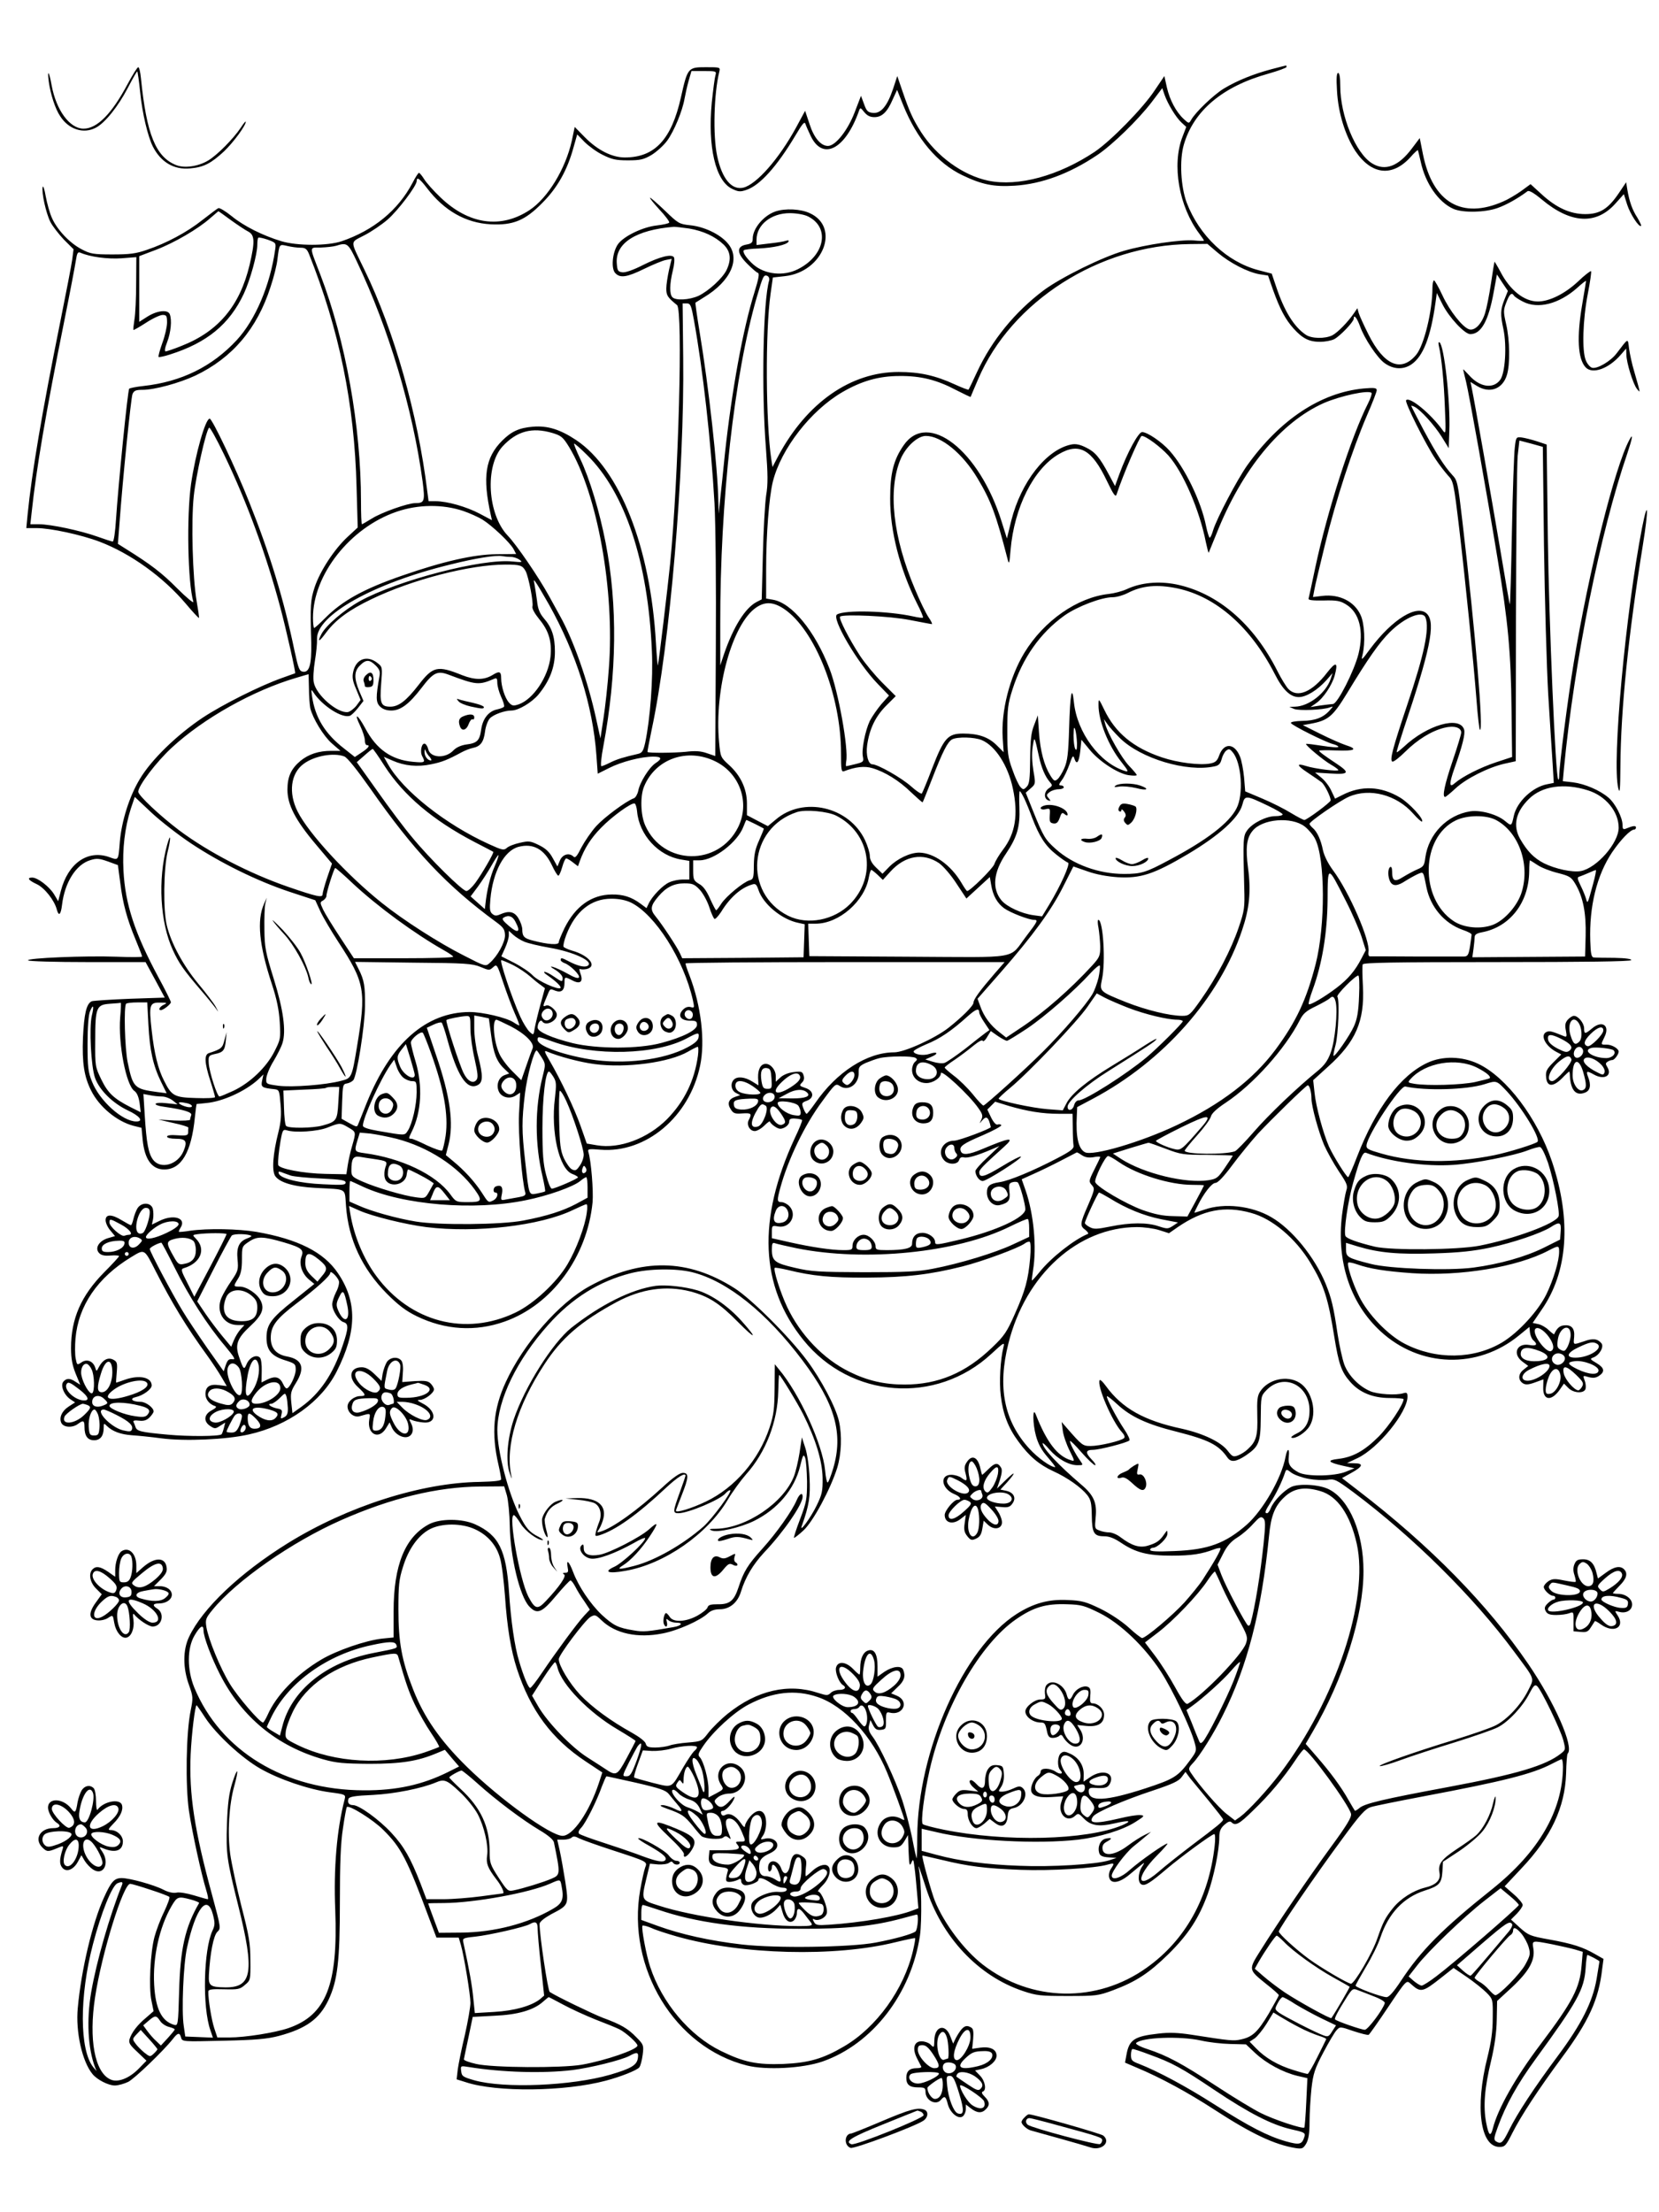<?xml version="1.0" standalone="no"?>
<!DOCTYPE svg PUBLIC "-//W3C//DTD SVG 20010904//EN"
 "http://www.w3.org/TR/2001/REC-SVG-20010904/DTD/svg10.dtd">
<svg version="1.0" xmlns="http://www.w3.org/2000/svg"
 width="864pt" height="1152pt" viewBox="0 0 864 1152"
 preserveAspectRatio="xMidYMid meet">

<g transform="translate(0,1152) scale(0.1,-0.1)"
fill="#000000" stroke="none">
<path d="M6623 11160 c-94 -25 -179 -59 -249 -101 -54 -33 -149 -124 -171
-164 -11 -19 -12 -19 -38 5 -40 37 -73 99 -88 165 l-13 59 -50 -74 c-61 -93
-228 -263 -312 -320 -189 -126 -399 -183 -555 -151 -133 28 -269 127 -350 253
-43 68 -60 105 -97 213 l-27 79 -22 -67 c-30 -89 -63 -129 -105 -125 -26 3
-33 9 -46 46 l-16 43 -33 -86 c-36 -94 -100 -175 -139 -175 -37 0 -73 42 -96
114 l-23 69 -47 -87 c-89 -163 -205 -295 -274 -313 -61 -15 -112 46 -137 164
-23 107 -17 327 11 439 6 24 5 24 -70 24 -93 0 -95 -2 -130 -158 -49 -218
-136 -312 -292 -312 -67 0 -142 38 -209 106 l-52 53 -15 -72 c-33 -147 -125
-298 -220 -361 -150 -99 -317 -75 -464 66 -36 34 -74 77 -85 95 -11 18 -24 33
-27 33 -4 0 -19 -24 -34 -53 -75 -142 -202 -246 -368 -303 -74 -25 -232 -25
-315 0 -96 29 -196 79 -258 130 -32 26 -64 45 -70 42 -7 -3 -43 -31 -82 -61
-80 -64 -189 -122 -290 -156 -57 -20 -90 -24 -180 -24 -99 0 -115 3 -160 27
-62 32 -129 103 -155 164 -11 24 -25 75 -32 112 -6 37 -14 58 -16 48 -6 -29
17 -135 40 -181 11 -22 43 -63 70 -92 l51 -51 -7 -54 c-4 -29 -32 -174 -62
-323 -96 -476 -149 -791 -170 -1002 l-7 -73 53 0 c73 0 234 -35 329 -71 162
-62 330 -183 448 -322 36 -43 67 -76 69 -75 2 2 -4 42 -12 88 -21 121 -29 414
-15 546 11 105 63 340 80 357 4 4 39 -59 78 -140 120 -249 220 -523 293 -797
30 -112 81 -339 77 -342 -1 0 -31 -11 -67 -24 -116 -41 -311 -139 -414 -207
-135 -90 -268 -219 -328 -320 -54 -89 -95 -219 -104 -327 -8 -100 -6 -97 -56
-79 -112 39 -214 -33 -251 -176 l-14 -54 -22 37 c-25 40 -85 86 -113 86 -30 0
-20 -14 23 -34 41 -19 93 -85 105 -133 10 -37 21 -26 27 25 14 117 73 211 148
233 32 10 46 9 91 -7 l52 -19 12 -90 c13 -109 36 -193 81 -300 18 -44 33 -82
33 -86 0 -4 -60 -4 -133 -1 -161 6 -469 -7 -461 -19 3 -5 141 -9 309 -9 l303
0 50 -92 50 -93 -181 -6 c-100 -4 -190 -10 -199 -13 -28 -12 -40 -65 -46 -190
-5 -131 6 -203 43 -276 42 -84 133 -159 218 -182 l44 -11 6 -63 c10 -101 48
-154 112 -154 89 0 142 89 160 273 4 37 8 67 9 68 0 0 24 2 51 5 86 8 203 62
269 122 l28 27 -7 -32 c-7 -34 -2 -38 65 -45 24 -3 25 -7 31 -78 5 -55 2 -93
-11 -145 -29 -114 -35 -201 -17 -229 23 -34 97 -56 212 -62 168 -9 149 2 157
-95 13 -175 84 -325 212 -455 61 -61 99 -90 156 -118 148 -72 306 -82 458 -28
246 87 430 337 458 621 5 59 -7 214 -22 263 -4 15 2 16 63 11 237 -19 463 171
519 437 27 128 6 310 -55 470 -12 30 -21 58 -21 63 0 4 374 7 831 7 l831 0
-54 -62 c-75 -87 -108 -132 -108 -149 0 -16 -58 -74 -130 -131 -70 -55 -230
-128 -283 -128 -141 0 -300 -102 -412 -265 -21 -30 -41 -55 -44 -55 -4 0 -11
13 -17 28 -10 27 -9 30 18 40 41 15 36 53 -9 67 -30 10 -31 12 -17 27 11 10
14 23 9 38 -6 20 -12 22 -52 17 -27 -3 -54 -14 -69 -28 l-24 -22 0 30 c0 31
-26 63 -52 63 -26 0 -41 -28 -40 -71 l2 -41 -34 21 c-37 23 -76 27 -94 9 -20
-20 -14 -56 10 -69 l23 -12 -27 -9 c-34 -12 -42 -35 -22 -65 13 -21 22 -24 60
-21 46 3 51 -1 34 -33 -14 -25 4 -59 31 -59 11 0 34 13 50 29 16 16 29 25 29
20 0 -4 11 -16 25 -25 21 -14 31 -15 50 -6 14 7 25 20 25 30 0 15 7 19 33 17
17 -1 33 -5 34 -8 2 -4 -15 -46 -38 -94 -196 -422 -181 -772 45 -1051 246
-305 691 -338 978 -73 66 61 71 64 64 36 -16 -62 -23 -183 -14 -253 11 -95 39
-168 92 -239 56 -77 108 -120 181 -154 73 -33 145 -84 177 -124 19 -25 23 -42
24 -107 1 -91 11 -108 64 -108 27 0 53 -10 90 -35 75 -50 137 -66 263 -66 103
0 158 9 220 33 15 6 30 8 33 6 5 -6 -35 -76 -93 -165 -19 -29 -62 -81 -94
-117 -62 -68 -202 -186 -221 -186 -5 0 -38 25 -71 56 -37 33 -96 72 -147 97
-75 36 -95 42 -170 45 -99 5 -178 -17 -266 -73 -276 -177 -516 -715 -517
-1162 0 -62 -2 -111 -4 -110 -1 2 -12 50 -23 108 -12 57 -35 145 -51 194 -35
105 -119 285 -155 332 -18 24 -23 39 -18 59 l7 27 14 -27 c11 -21 20 -26 41
-24 25 3 27 6 26 49 0 39 2 45 18 41 72 -19 106 60 38 88 l-29 12 34 33 c34
31 42 56 29 89 -9 24 -54 19 -97 -9 l-37 -26 0 54 c0 64 -17 93 -49 82 -26 -8
-41 -42 -41 -91 0 -19 -2 -34 -4 -34 -3 0 -18 13 -34 30 -38 38 -79 41 -88 6
-6 -24 16 -79 36 -91 20 -12 10 -25 -19 -25 -16 0 -37 -7 -45 -16 -15 -14 -20
-14 -64 0 -156 52 -320 14 -472 -108 -36 -29 -81 -74 -100 -98 -34 -45 -36
-46 -106 -52 -39 -3 -84 -10 -98 -16 -15 -5 -48 -10 -73 -10 -37 0 -46 4 -50
20 -3 12 -33 35 -72 57 -112 62 -208 133 -270 198 -56 60 -111 152 -111 185 0
22 135 201 165 220 23 13 27 12 57 -17 72 -70 189 -95 319 -69 79 15 197 68
236 105 15 14 35 21 62 21 51 0 93 35 110 92 23 75 62 140 120 203 101 106
201 251 201 291 0 25 -17 15 -31 -18 -23 -55 -104 -170 -179 -253 -76 -84 -97
-118 -124 -201 -23 -70 -46 -89 -107 -88 -37 0 -50 -3 -54 -16 -3 -10 -27 -29
-54 -44 -61 -33 -125 -35 -143 -6 -7 11 -16 20 -19 20 -10 0 -18 -40 -12 -56
9 -23 22 -16 16 9 -5 18 -3 20 8 10 7 -7 26 -13 42 -13 37 0 26 -16 -15 -23
-137 -24 -157 -26 -208 -17 -81 13 -105 25 -166 81 -60 57 -121 148 -149 222
-21 56 -37 71 -29 27 5 -25 3 -30 -12 -30 -14 0 -16 -3 -6 -9 13 -8 -24 -63
-95 -138 -44 -47 -57 -43 -92 24 -45 90 -105 424 -75 423 5 0 21 -20 36 -45
23 -38 88 -86 115 -85 4 1 -5 8 -22 17 -49 25 -65 44 -100 113 -59 117 -115
334 -115 443 1 158 102 366 266 549 123 138 264 226 429 268 95 24 235 26 320
5 183 -46 387 -210 575 -460 169 -225 213 -380 159 -562 -12 -40 -25 -73 -29
-73 -4 0 -10 28 -13 63 -13 136 -133 399 -241 527 l-21 26 -1 -126 c-1 -107
-4 -137 -27 -206 -55 -166 -180 -311 -330 -383 -75 -36 -157 -61 -157 -48 0 3
14 39 30 80 37 94 39 117 6 117 -16 0 -52 -25 -106 -75 -131 -120 -258 -211
-320 -230 -20 -7 -23 -5 -14 6 6 8 17 30 23 50 25 77 -24 120 -131 118 l-63
-2 65 -7 c36 -3 75 -12 87 -18 29 -16 39 -57 24 -96 -7 -17 -15 -42 -18 -55
-5 -21 -3 -22 18 -16 84 26 198 107 347 247 62 58 102 82 102 63 0 -2 -13 -41
-30 -87 -36 -99 -37 -108 -7 -108 51 0 219 71 246 104 8 9 18 16 23 16 17 0
-91 -147 -139 -190 -106 -93 -251 -176 -359 -204 -81 -21 -96 -20 -59 3 40 25
95 84 139 151 47 71 46 81 -5 35 -45 -40 -202 -121 -255 -131 -54 -10 -84 2
-84 33 0 21 -3 24 -12 15 -19 -19 9 -61 47 -68 37 -7 129 27 226 81 32 19 59
30 59 25 0 -20 -120 -131 -161 -149 -59 -27 -31 -37 58 -21 203 35 427 191
533 370 24 41 68 101 96 133 102 114 164 274 167 432 1 47 3 85 5 85 6 0 93
-142 125 -205 66 -132 99 -242 101 -330 1 -71 -3 -87 -31 -145 -31 -64 -93
-148 -77 -105 38 106 45 153 40 250 -2 55 -12 125 -22 155 l-18 55 -12 -80
c-7 -44 -20 -99 -29 -122 -53 -138 -249 -271 -405 -274 -36 0 -41 -2 -23 -9
30 -12 146 14 220 50 123 61 210 164 240 285 14 59 18 65 26 44 5 -13 9 -69
10 -124 0 -92 -3 -108 -36 -195 -20 -52 -34 -96 -32 -98 2 -2 24 15 49 38 51
47 141 215 176 326 22 72 26 171 9 244 -16 72 -93 217 -166 315 -92 124 -292
323 -378 377 -244 155 -485 158 -755 10 -159 -87 -344 -299 -436 -499 -65
-140 -76 -267 -38 -431 8 -35 14 -69 14 -75 0 -8 -33 -12 -113 -14 -302 -4
-688 -127 -998 -319 -250 -155 -445 -340 -515 -489 -32 -68 -32 -161 0 -249
22 -62 22 -68 9 -133 -24 -115 -28 -390 -9 -523 18 -118 64 -328 90 -413 8
-26 12 -47 8 -47 -4 0 -36 9 -72 20 -36 11 -77 18 -92 14 -16 -3 -41 2 -66 15
-50 26 -177 61 -218 61 -39 0 -55 -18 -93 -102 -60 -132 -118 -376 -136 -574
-12 -124 23 -280 77 -345 24 -29 82 -59 116 -59 18 0 49 9 70 19 34 18 183
161 232 223 26 34 36 35 43 7 6 -21 8 -21 219 -16 172 4 228 9 290 25 142 38
211 88 258 186 48 102 60 202 60 514 0 198 4 304 16 381 8 58 18 108 20 111
12 12 137 -66 189 -118 95 -94 124 -150 245 -475 l33 -87 58 0 58 0 11 -37
c17 -59 50 -261 50 -303 0 -21 -13 -96 -29 -167 -17 -70 -33 -151 -37 -179
l-6 -52 48 -15 c160 -53 516 -49 729 8 76 20 162 54 174 69 7 8 14 37 18 66 6
49 5 53 -33 91 -43 45 -80 67 -176 102 -56 22 -244 113 -275 134 -10 7 -53
293 -53 354 0 11 22 29 59 50 94 49 93 47 75 170 -9 57 -22 130 -29 162 l-13
57 32 0 c18 0 37 5 43 11 8 8 19 7 39 -4 16 -8 94 -36 174 -62 184 -60 182
-59 170 -90 -5 -13 -17 -66 -26 -117 -71 -406 180 -820 556 -914 100 -25 290
-15 394 21 260 91 462 353 507 656 11 77 8 283 -6 349 -6 30 6 -4 37 -100 82
-257 272 -460 505 -538 71 -24 92 -26 233 -26 148 0 159 1 237 30 120 45 187
89 289 189 102 101 158 186 204 313 31 87 60 227 60 295 0 30 6 46 26 64 19
17 30 21 37 14 21 -21 40 -11 114 62 82 78 158 169 218 259 21 32 41 58 46 58
24 0 232 -285 245 -335 4 -17 -20 -58 -106 -175 -114 -156 -270 -385 -366
-538 -63 -100 -63 -98 31 -174 36 -28 65 -54 65 -58 0 -3 -24 -46 -52 -95 -58
-97 -85 -122 -144 -135 -39 -9 -53 -8 -257 24 -72 11 -118 13 -175 6 -126 -14
-152 -32 -166 -113 l-7 -38 63 -27 c122 -51 264 -128 404 -219 194 -126 312
-181 421 -199 34 -5 40 -3 56 24 12 22 17 52 17 114 0 45 5 123 10 172 9 78
17 103 62 188 28 53 59 106 69 116 17 19 19 19 88 -5 40 -13 75 -22 79 -19 4
2 50 67 102 145 93 139 95 140 115 122 54 -49 62 -48 163 32 l62 49 69 -47
c38 -26 84 -63 103 -82 33 -34 33 -34 32 -131 0 -71 -8 -126 -28 -207 -65
-258 -37 -465 63 -465 28 0 34 6 67 72 46 91 134 225 258 393 140 189 192 302
210 462 l7 52 -44 25 c-62 36 -116 54 -238 76 -100 18 -109 22 -153 61 l-47
43 31 31 c16 17 30 37 30 45 0 8 -21 34 -47 56 l-47 41 89 95 c153 162 225
316 231 492 1 54 5 101 8 104 35 34 -67 265 -205 467 -211 309 -509 614 -887
904 l-83 64 47 26 c62 34 68 51 17 51 l-38 1 55 26 c108 51 260 239 260 320 0
20 -4 23 -21 18 -37 -12 -134 -6 -172 10 -59 25 -114 81 -136 139 -10 28 -26
100 -35 159 -21 142 -32 187 -61 259 -57 141 -177 288 -285 350 -101 59 -245
75 -347 39 -29 -10 -53 -17 -53 -16 0 1 7 17 17 36 32 65 74 119 93 119 12 0
43 32 88 93 38 51 98 124 133 163 69 74 246 247 259 252 9 3 20 -33 20 -69 0
-40 37 -174 66 -242 15 -34 49 -95 76 -136 44 -65 48 -76 39 -102 -5 -16 -15
-73 -22 -127 -29 -242 43 -459 200 -604 205 -190 507 -199 722 -22 l54 44 3
-29 c2 -16 10 -35 18 -41 24 -21 16 -31 -21 -24 -66 12 -90 -47 -36 -87 l30
-22 -25 -20 c-28 -22 -29 -54 -2 -71 14 -8 29 -7 62 5 l44 16 -1 -40 c-3 -71
43 -77 88 -11 l20 29 22 -22 c27 -28 80 -31 90 -7 3 10 2 29 -4 44 -10 28 -10
28 20 19 23 -6 37 -5 54 6 33 22 29 42 -13 67 -34 20 -35 22 -16 29 32 12 57
56 42 74 -20 24 -45 27 -91 10 -58 -19 -55 -21 -51 23 4 45 -14 65 -54 60 -22
-2 -37 -16 -50 -46 -1 -2 -14 8 -29 22 -14 14 -39 28 -55 31 l-28 6 45 66
c139 198 158 468 56 773 -76 227 -237 440 -384 510 -84 40 -187 42 -264 6
-141 -65 -269 -236 -367 -488 -23 -60 -44 -108 -47 -108 -9 0 -78 111 -100
160 -30 69 -68 208 -75 280 l-7 65 77 70 c145 130 191 237 182 418 -3 56 -4
108 -1 115 4 9 153 12 698 12 452 0 696 3 700 10 4 6 -28 11 -87 12 -51 0
-100 1 -108 2 -12 1 -16 19 -18 86 -6 180 34 343 114 462 45 66 95 118 115
118 5 0 9 5 9 11 0 11 -16 9 -52 -6 -15 -6 -18 -2 -18 19 0 39 -38 113 -74
143 -45 38 -122 71 -184 79 l-53 6 6 67 c54 561 189 1229 330 1640 27 81 32
110 11 71 -76 -141 -211 -680 -290 -1160 -31 -188 -76 -539 -76 -594 0 -11 -2
-17 -5 -15 -14 14 -48 819 -54 1254 l-6 490 -51 17 c-28 9 -64 18 -80 20 -28
3 -29 1 -35 -52 -4 -30 -11 -227 -15 -437 -4 -211 -9 -382 -11 -380 -2 2 -25
136 -52 298 -44 260 -131 755 -147 832 l-6 28 34 -21 c67 -41 134 -16 156 58
17 55 15 181 -4 263 -15 66 -15 74 1 115 17 44 28 53 40 34 4 -6 25 -20 47
-31 78 -40 187 -12 282 72 25 23 46 39 46 36 0 -3 -9 -58 -20 -122 -29 -169
-23 -283 17 -327 35 -39 121 -9 185 66 l27 31 1 -31 c0 -42 35 -154 55 -179
19 -23 20 -29 -14 90 -12 39 -23 92 -27 120 -7 56 -2 57 -64 -24 -31 -42 -103
-84 -129 -76 -10 3 -25 20 -32 38 -21 48 -16 212 10 346 12 62 20 116 17 119
-3 2 -35 -22 -70 -56 -67 -62 -147 -102 -207 -102 -71 0 -145 58 -195 155 -16
30 -30 53 -31 52 -1 -2 -9 -52 -18 -112 -9 -61 -23 -131 -31 -156 -18 -57 -54
-93 -83 -84 -34 11 -101 95 -139 177 -20 43 -40 78 -44 78 -4 0 -8 -18 -8 -39
0 -121 -44 -300 -85 -349 -78 -93 -168 -54 -248 106 -24 48 -47 98 -51 112
l-7 25 -17 -25 c-32 -47 -85 -101 -113 -116 -38 -19 -109 -18 -139 3 -62 42
-112 124 -154 250 l-23 68 -69 18 c-164 43 -308 179 -374 352 -31 84 -38 221
-15 301 51 177 202 304 439 370 53 15 96 31 96 35 0 5 -1 9 -2 8 -2 0 -36 -9
-75 -19z m-2897 -32 c-4 -13 -12 -76 -19 -141 -22 -231 19 -408 105 -450 33
-16 43 -17 75 -6 70 23 159 122 254 281 38 64 49 78 54 62 3 -10 16 -39 28
-64 63 -129 181 -66 251 134 6 17 8 16 27 -8 15 -18 30 -26 53 -26 39 0 67 26
96 94 l22 48 32 -80 c71 -175 177 -301 307 -364 102 -49 164 -62 273 -55 142
9 287 63 431 160 80 54 212 183 282 274 l56 74 12 -35 c17 -48 59 -117 88
-144 l25 -23 -20 -52 c-56 -146 -18 -363 88 -504 13 -17 24 -33 24 -36 0 -2
-24 -2 -53 1 -68 5 -249 -21 -363 -54 -112 -32 -327 -138 -419 -206 -150 -113
-270 -260 -347 -426 -22 -48 -42 -89 -44 -91 -2 -2 -34 10 -71 27 -102 47
-185 65 -293 65 -249 0 -477 -159 -626 -436 l-31 -59 -6 39 c-29 189 -32 668
-4 863 l12 85 63 7 c199 22 290 255 129 328 -47 22 -127 26 -178 9 -62 -21
-119 -89 -119 -142 0 -20 -6 -26 -35 -31 -51 -10 -48 -46 8 -101 23 -23 47
-44 54 -46 9 -3 4 -30 -17 -98 -61 -194 -119 -514 -155 -846 -8 -82 -19 -186
-24 -230 l-8 -80 -2 65 c-3 175 -51 602 -97 878 -14 85 -24 155 -22 156 1 1
21 13 43 27 142 85 194 204 124 283 -40 47 -123 86 -195 93 -56 6 -62 9 -130
75 -39 37 -74 68 -78 68 -5 0 17 -27 48 -61 31 -33 54 -64 51 -68 -2 -5 -31
-11 -64 -15 -74 -8 -173 -56 -203 -98 -29 -42 -37 -128 -13 -151 25 -26 60
-21 150 23 45 22 96 43 112 46 l31 6 -14 -58 c-7 -33 -14 -76 -14 -96 0 -37 6
-46 56 -87 31 -26 8 -897 -36 -1346 -13 -127 -59 -515 -64 -530 -1 -5 -6 47
-10 117 -28 497 -188 904 -415 1056 -84 56 -149 76 -225 70 -72 -6 -112 -24
-161 -73 -88 -88 -103 -189 -59 -387 l6 -27 -64 34 c-68 36 -169 65 -230 65
l-36 0 -7 53 c-49 400 -173 836 -327 1152 -77 160 -77 139 0 180 37 19 91 56
120 81 55 48 152 176 152 201 0 24 15 14 54 -37 90 -118 202 -181 331 -188
117 -6 179 19 270 112 78 78 130 171 162 289 l19 67 38 -39 c21 -21 63 -52 94
-67 48 -24 69 -29 132 -29 64 0 82 4 123 28 26 16 63 49 82 75 36 50 79 154
90 218 4 22 13 63 21 92 l15 52 65 0 c64 0 66 -1 60 -22z m-2524 -754 c35 -25
75 -52 91 -60 34 -18 35 -53 7 -173 -51 -214 -163 -347 -354 -422 -39 -16 -76
-28 -83 -29 -7 0 -5 17 8 50 19 50 25 114 13 144 -10 25 -65 19 -115 -12 l-44
-28 0 171 0 171 87 33 c95 36 220 109 283 165 22 19 41 35 42 36 2 0 31 -21
65 -46z m3004 20 c119 -57 91 -205 -51 -276 -75 -38 -172 -27 -231 24 -37 33
-59 66 -50 75 3 3 38 8 77 9 79 4 145 19 155 35 4 7 0 9 -13 5 -11 -4 -50 -10
-87 -14 l-66 -8 0 28 c0 77 76 138 173 138 34 0 74 -7 93 -16z m-617 -64 c74
-13 133 -40 179 -83 37 -36 42 -78 16 -133 -21 -43 -94 -110 -147 -135 -48
-21 -117 -25 -135 -7 -16 16 -15 69 2 139 8 31 10 62 6 69 -12 19 -73 4 -163
-41 -47 -24 -89 -39 -105 -37 -24 3 -27 8 -30 48 -7 105 101 173 298 189 8 0
44 -4 79 -9z m-2156 -110 c-26 -185 -103 -366 -200 -471 -128 -138 -288 -217
-486 -239 -38 -4 -71 -11 -74 -14 -8 -7 -58 -513 -69 -683 -4 -63 -11 -113
-17 -113 -5 0 -42 12 -81 26 -87 31 -242 64 -303 64 l-45 0 7 63 c24 226 74
520 169 992 30 149 57 292 61 318 6 39 10 47 24 41 50 -22 142 -34 214 -29
l77 6 -1 -138 c0 -76 -4 -160 -9 -188 -4 -27 -7 -51 -5 -53 1 -2 31 15 65 37
35 23 74 41 87 41 20 0 23 -5 23 -40 0 -21 -11 -70 -25 -107 -13 -37 -22 -69
-19 -72 2 -2 29 3 59 13 193 61 310 157 385 317 33 71 70 205 70 254 0 17 2
34 5 37 3 3 25 -2 49 -10 43 -16 44 -17 39 -52z m132 10 c25 0 33 -6 44 -32
158 -397 237 -781 248 -1214 l6 -211 -53 -49 c-69 -64 -143 -177 -171 -261
-22 -68 -24 -91 -18 -293 2 -110 -10 -153 -43 -148 -19 3 -24 16 -44 108 -55
266 -129 508 -236 775 -70 177 -193 435 -206 435 -22 0 -74 -183 -97 -340 -24
-170 -17 -516 12 -614 3 -10 -35 21 -84 70 -79 80 -138 125 -268 206 l-41 26
8 103 c17 236 60 656 68 677 8 18 17 22 53 22 62 0 190 35 274 74 193 92 322
244 392 462 17 50 33 115 36 145 10 80 9 78 52 68 21 -5 52 -9 68 -9z m294
-73 c166 -350 291 -767 342 -1145 13 -102 10 -112 -38 -112 -40 0 -177 -49
-226 -80 -26 -16 -50 -30 -52 -30 -3 0 -5 53 -5 119 0 391 -80 837 -211 1179
-60 156 -60 142 2 143 30 1 65 5 79 9 58 18 63 15 109 -83z m4483 47 c63 -53
155 -101 217 -112 l45 -7 26 -75 c36 -100 64 -153 107 -201 47 -52 81 -69 138
-69 25 0 58 6 74 14 30 16 101 90 101 106 0 26 17 5 33 -39 22 -63 90 -165
128 -192 46 -33 97 -35 139 -7 62 42 101 143 126 322 l7 50 29 -58 c34 -68
116 -156 145 -156 57 0 95 69 122 218 l17 93 28 -43 29 -43 -18 -45 c-21 -54
-22 -76 -5 -155 18 -88 9 -228 -17 -263 -36 -49 -107 -39 -163 25 -17 18 -30
32 -30 29 0 -2 7 -31 15 -63 16 -65 105 -561 165 -927 54 -322 69 -486 72
-780 l3 -248 -85 -28 c-81 -27 -174 -74 -213 -108 -30 -27 -31 -5 -3 75 42
118 58 182 51 204 -23 73 -193 24 -314 -90 -19 -17 -35 -30 -37 -28 -2 1 15
56 36 120 138 410 167 551 123 599 -50 55 -181 -25 -298 -182 -44 -60 -47 -62
-39 -30 15 61 11 162 -10 207 -32 71 -110 110 -198 100 l-50 -6 7 37 c3 20 29
127 56 238 56 230 143 495 217 668 29 66 52 126 52 134 0 12 -12 14 -68 9
-223 -21 -436 -162 -607 -401 -52 -74 -158 -275 -177 -337 -6 -21 -14 -39 -18
-39 -3 0 -12 27 -19 61 -26 130 -111 304 -190 392 -41 46 -116 97 -143 97 -19
0 -77 -106 -118 -218 l-23 -63 -31 58 c-49 92 -73 120 -121 143 -32 16 -54 20
-77 15 -129 -27 -260 -194 -311 -395 l-23 -94 -27 86 c-116 373 -385 582 -511
399 -52 -75 -70 -145 -70 -276 -1 -170 51 -370 140 -548 20 -38 33 -71 31 -73
-2 -3 -25 0 -51 6 -132 29 -356 35 -397 10 -30 -19 106 -251 211 -360 l60 -62
-40 -45 c-21 -25 -48 -64 -60 -87 -24 -51 -44 -150 -36 -187 5 -25 2 -28 -39
-38 -24 -6 -46 -11 -48 -11 -2 0 -2 11 0 25 13 66 -41 365 -87 483 -76 197
-197 343 -295 359 l-35 6 0 154 c0 179 15 373 35 455 43 171 197 370 362 466
100 58 190 84 298 84 110 1 194 -20 294 -73 41 -21 75 -37 76 -36 0 1 18 43
39 92 172 405 631 699 1103 704 l91 1 54 -46z m-2336 -143 c-32 -107 -41 -575
-17 -876 10 -134 11 -186 1 -245 -6 -41 -14 -180 -17 -308 l-6 -233 -27 -14
c-59 -31 -120 -128 -169 -270 l-20 -60 0 215 c-1 638 73 1300 191 1705 31 106
35 115 53 109 9 -4 13 -14 11 -23z m-392 -208 c47 -261 88 -624 107 -953 6
-114 9 -427 7 -756 l-3 -561 -44 15 c-31 11 -61 13 -110 7 -61 -6 -192 -7
-199 -1 -1 2 9 54 22 117 95 443 171 1340 164 1938 l-3 281 21 0 c20 0 24 -10
38 -87z m3529 -379 c3 -4 -5 -28 -18 -54 -88 -173 -213 -563 -275 -855 -17
-82 -33 -155 -35 -162 -3 -8 20 -11 78 -10 69 2 88 -2 118 -21 69 -42 93 -139
64 -257 -22 -88 -109 -260 -133 -261 -9 -1 -39 -4 -67 -8 l-50 -8 29 20 c38
26 83 94 97 144 19 71 7 75 -39 16 -78 -102 -156 -135 -203 -85 -11 12 -37 54
-56 92 -125 248 -313 408 -528 452 -92 18 -184 9 -257 -25 -24 -11 -66 -22
-94 -25 -163 -18 -337 -139 -439 -306 -77 -127 -122 -304 -113 -444 l5 -74
-36 36 c-43 43 -96 61 -175 61 -80 0 -100 -23 -161 -180 -26 -69 -51 -128 -54
-132 -4 -4 -29 13 -56 37 -49 44 -174 115 -202 115 -21 0 -34 48 -27 99 12 85
43 149 97 204 l52 52 -70 70 c-39 39 -91 102 -116 140 -58 89 -112 195 -104
204 15 14 262 3 365 -18 58 -11 109 -21 113 -21 4 0 -4 17 -18 37 -14 21 -45
85 -69 143 -117 275 -143 521 -75 681 28 64 88 119 131 119 80 0 192 -92 269
-221 69 -115 96 -186 156 -419 8 -32 10 -28 16 46 19 222 120 423 251 499 106
62 172 26 251 -140 34 -71 45 -86 50 -70 34 104 121 305 131 305 22 0 98 -57
139 -102 77 -87 162 -284 195 -451 7 -32 13 -57 15 -55 1 2 19 46 40 98 133
336 335 581 559 681 88 38 232 69 249 53z m-4265 -209 c45 -14 54 -21 86 -73
147 -243 238 -747 207 -1151 -6 -86 -19 -203 -28 -261 l-16 -105 -22 100 c-43
198 -119 414 -190 540 -12 22 -37 67 -55 100 -56 102 -170 268 -215 315 -106
110 -121 363 -28 465 74 80 154 102 261 70z m5163 -586 c4 -283 14 -631 22
-774 9 -143 19 -306 23 -361 l6 -101 -35 -7 c-75 -14 -157 -91 -173 -164 -12
-55 -12 -55 -45 -28 -41 35 -128 59 -182 51 -121 -19 -217 -118 -234 -241 -5
-41 -10 -48 -41 -61 -19 -8 -52 -26 -75 -40 -44 -28 -57 -21 -57 30 0 16 -4
26 -10 22 -13 -8 -13 -51 0 -76 14 -25 38 -24 80 4 19 12 48 28 63 35 31 13
29 18 46 -69 21 -103 93 -187 188 -221 27 -9 48 -20 47 -25 0 -4 -4 -32 -8
-60 -7 -44 -12 -53 -30 -54 -11 0 -124 0 -251 0 -126 1 -235 1 -241 1 -6 0 -9
10 -7 23 11 56 -101 313 -184 424 -26 35 -46 75 -53 105 -11 56 -31 98 -54
117 -9 8 -16 17 -16 21 0 12 155 119 205 141 107 47 248 11 335 -88 22 -25 43
-44 46 -41 11 12 -65 95 -115 125 -99 59 -201 64 -300 13 l-38 -19 -19 40
c-10 23 -33 53 -51 68 l-34 28 81 -5 c97 -6 102 4 28 53 -59 39 -88 60 -88 66
0 2 40 3 90 1 97 -4 115 7 48 28 -24 8 -83 34 -133 59 l-90 45 40 7 c92 17
116 37 191 160 109 180 168 264 223 318 78 77 170 114 185 75 22 -57 -7 -193
-95 -454 -76 -227 -92 -287 -78 -296 6 -3 36 20 67 51 65 64 136 108 203 125
51 13 89 2 89 -25 0 -8 -20 -75 -45 -148 -42 -124 -55 -187 -39 -187 4 0 28
20 54 44 54 51 171 110 255 129 l59 13 1 755 c1 415 5 790 9 835 l9 80 61 -16
61 -17 6 -514z m-4985 473 c199 -195 319 -556 339 -1022 7 -145 -9 -356 -35
-478 -10 -44 -16 -53 -38 -58 -75 -17 -110 -28 -144 -45 -20 -10 -41 -19 -46
-19 -5 0 -1 46 10 103 71 379 75 737 12 1061 -32 164 -83 333 -132 436 -21 44
-35 80 -32 80 4 0 34 -26 66 -58z m-643 -293 c32 -11 77 -31 100 -45 51 -32
144 -120 162 -154 l13 -25 -102 -1 c-118 -1 -277 -37 -490 -111 -203 -70 -314
-132 -403 -222 -28 -28 -53 -51 -57 -51 -3 0 -6 24 -6 53 0 224 193 469 435
552 113 39 241 40 348 4z m248 -239 c14 0 34 -7 45 -15 17 -13 14 -14 -37 -9
-155 17 -598 -98 -794 -206 -83 -46 -178 -127 -201 -172 -24 -46 -12 -42 26
10 49 65 118 116 235 172 211 102 514 180 697 180 78 0 89 -4 106 -35 15 -30
41 -162 35 -183 -3 -11 11 -36 35 -66 50 -60 67 -117 59 -196 -11 -104 -90
-222 -166 -248 -27 -9 -34 -8 -50 9 -21 23 -41 84 -41 128 0 34 -9 38 -43 17
-45 -28 -93 -28 -160 -2 -129 52 -152 47 -228 -52 -63 -81 -103 -112 -146
-112 -49 0 -56 17 -48 118 7 88 7 89 -20 110 -53 42 -110 21 -125 -44 -7 -30
-4 -49 15 -93 l23 -56 -22 -30 c-13 -16 -33 -31 -44 -33 -54 -8 -166 89 -178
155 -4 19 -1 69 6 111 7 42 12 93 11 113 -6 124 293 292 697 390 132 33 235
49 267 43 11 -2 32 -4 46 -4z m198 -248 c143 -256 228 -526 247 -784 l7 -97
60 30 c63 32 166 59 230 59 43 0 47 -11 11 -34 -33 -22 -82 -100 -90 -144 -4
-18 -14 -36 -23 -39 -41 -15 -154 -99 -196 -145 -26 -29 -60 -79 -77 -111 -22
-44 -32 -57 -41 -48 -22 22 -57 13 -71 -20 l-13 -31 -24 43 c-17 32 -37 51
-72 68 -45 22 -53 23 -100 12 -28 -6 -59 -18 -68 -27 -15 -13 -24 -11 -92 20
-227 103 -449 279 -526 416 l-22 39 46 -20 c61 -27 129 -34 200 -19 56 11 86
23 160 63 17 9 42 19 57 22 40 8 57 30 64 85 3 27 15 58 25 69 19 20 76 41
113 41 36 0 106 42 141 84 58 71 85 141 85 222 0 80 -16 127 -59 176 -20 24
-30 48 -34 88 -4 30 -10 69 -13 85 -6 28 -5 29 8 10 8 -11 38 -62 67 -113z
m3273 84 c202 -43 382 -202 507 -446 42 -83 81 -120 125 -120 39 0 97 36 144
88 l32 37 -10 -31 c-25 -73 -113 -142 -185 -144 l-30 -1 25 -11 c26 -10 150
-5 185 8 20 7 20 7 0 -15 -33 -38 -76 -54 -142 -55 -36 -1 -62 -5 -60 -11 4
-12 182 -101 220 -110 15 -4 27 -10 27 -14 0 -5 -37 -2 -82 5 -45 7 -84 12
-86 10 -5 -6 91 -86 130 -108 21 -12 38 -25 38 -28 0 -9 -125 7 -168 21 -53
17 -49 3 9 -35 30 -20 62 -42 71 -49 17 -13 48 -76 48 -95 0 -10 -124 -102
-137 -102 -5 0 -36 16 -69 36 -32 20 -99 54 -149 75 l-90 38 -6 73 c-4 40 -13
90 -22 110 -29 70 -84 71 -108 3 -10 -28 -20 -36 -47 -41 -54 -10 -168 4 -251
32 -148 50 -242 127 -300 248 -29 60 -30 60 -30 26 -1 -82 51 -213 119 -298
37 -47 39 -53 19 -47 -132 41 -249 199 -266 357 -10 98 -20 45 -25 -132 -4
-136 -9 -173 -25 -210 -11 -25 -27 -51 -36 -58 -14 -12 -19 -9 -37 20 -32 52
-52 126 -59 223 l-6 90 -19 -50 c-16 -39 -20 -78 -21 -178 -1 -105 -4 -130
-18 -144 -15 -16 -19 -16 -32 -2 -9 9 -28 49 -42 90 -24 65 -27 89 -27 204 0
114 3 140 27 215 52 163 144 294 271 385 67 47 192 95 251 95 20 0 55 10 78
22 76 39 153 46 259 24z m-2050 -106 c162 -108 298 -451 298 -752 0 -88 2 -99
16 -94 60 23 107 28 147 16 65 -19 140 -65 202 -126 32 -30 59 -54 60 -52 2 2
23 55 48 119 57 147 82 196 106 209 28 14 116 12 154 -4 71 -30 137 -133 162
-252 29 -136 13 -234 -51 -318 -19 -25 -40 -59 -45 -75 -8 -24 -127 -141 -142
-141 -3 0 -16 19 -30 43 -55 93 -144 156 -220 157 -48 0 -115 -32 -157 -75
l-34 -35 -33 32 c-22 21 -33 41 -33 61 0 15 -11 52 -25 82 -83 175 -322 230
-465 107 l-41 -34 -54 28 -55 29 0 61 c0 75 -32 145 -94 201 -43 39 -44 42
-51 118 -26 275 69 618 194 702 46 31 88 29 143 -7z m-2125 -296 c20 -20 24
-32 19 -57 -19 -107 -19 -134 3 -156 14 -14 34 -21 59 -21 48 0 92 33 156 116
63 83 84 93 144 70 141 -53 156 -55 235 -21 14 6 17 2 17 -21 0 -16 9 -49 20
-73 11 -23 18 -46 15 -51 -2 -4 -18 -10 -35 -14 -45 -9 -76 -48 -84 -105 -8
-58 -21 -71 -78 -78 -27 -4 -51 -15 -65 -29 -42 -46 -122 -42 -133 5 -3 14
-11 26 -17 28 -17 6 -27 -41 -14 -65 18 -33 14 -35 -49 -29 -111 10 -190 65
-248 175 -40 74 -61 84 -26 12 13 -27 24 -61 24 -75 0 -14 5 -25 10 -25 20 0
9 -15 -26 -38 l-36 -24 -57 45 c-99 77 -150 161 -166 272 -5 35 -4 38 7 20 45
-70 151 -138 191 -122 8 3 27 22 42 41 l28 36 -22 51 c-28 68 -27 104 4 134
31 32 50 31 82 -1z m-348 -119 c0 -41 4 -88 7 -103 13 -53 68 -144 112 -183
l45 -39 -48 0 c-65 0 -117 -17 -160 -52 -49 -41 -68 -83 -68 -150 0 -78 40
-157 147 -284 l85 -101 -25 -73 c-13 -39 -24 -79 -24 -87 0 -19 -29 -13 -180
39 -202 70 -414 180 -568 295 -99 75 -212 181 -212 200 0 31 94 155 173 228
166 154 426 300 652 366 33 10 61 18 62 18 0 1 1 -33 2 -74z m4224 -259 c108
-106 348 -178 491 -147 23 4 32 14 38 37 4 17 15 38 24 45 14 11 19 10 35 -10
45 -55 56 -219 19 -290 -38 -76 -155 -166 -352 -270 -119 -64 -144 -72 -234
-72 -131 0 -266 49 -356 130 -55 49 -64 64 -118 198 l-38 95 26 23 c25 22 26
23 14 91 -7 43 -9 89 -4 124 9 59 9 60 33 -50 13 -59 32 -104 57 -133 14 -16
14 -19 -7 -33 -25 -18 -25 -54 -1 -62 13 -5 13 -3 1 12 -12 14 -12 18 5 31 10
8 31 15 47 15 15 0 27 5 27 10 0 6 -7 10 -15 10 -13 0 -11 6 6 29 12 16 29 53
39 81 15 44 19 49 25 31 12 -37 24 -23 31 38 l6 59 42 -51 c50 -62 150 -127
206 -134 22 -3 40 -3 40 1 0 4 -18 25 -40 48 -39 41 -111 168 -124 218 l-7 25
18 -25 c9 -14 39 -47 66 -74z m-224 -26 c0 -32 -2 -41 -9 -30 -5 8 -9 40 -9
70 1 42 3 49 9 30 4 -14 8 -45 9 -70z m-3606 -119 c99 -153 251 -282 467 -395
52 -27 97 -50 99 -52 5 -4 -58 -113 -93 -161 -17 -23 -38 -43 -47 -43 -20 0
-190 167 -282 279 -40 47 -121 155 -180 239 l-109 153 39 34 c21 19 40 34 44
35 3 0 31 -40 62 -89z m235 47 c8 -10 11 -18 6 -18 -17 0 -34 23 -33 45 0 14
2 16 6 5 3 -8 12 -23 21 -32z m-445 3 c16 -6 66 -69 136 -168 227 -325 397
-505 653 -693 41 -30 47 -40 48 -71 0 -37 -39 -108 -79 -143 -22 -20 -22 -20
-135 38 -129 65 -315 184 -426 273 -182 145 -383 363 -440 477 -49 97 -36 199
31 248 56 42 156 60 212 39z m1933 -26 c128 -63 181 -216 118 -343 -102 -204
-389 -200 -483 8 -25 54 -28 155 -6 206 60 143 225 201 371 129z m4545 -151
c92 -29 159 -111 159 -194 0 -80 -114 -210 -197 -226 -44 -8 -133 11 -193 41
-52 27 -86 62 -123 126 -39 69 -24 140 45 208 68 68 184 85 309 45z m-2937
-41 c10 -21 29 -67 42 -103 37 -96 69 -146 124 -189 27 -22 55 -41 62 -43 14
-5 -39 -122 -99 -221 l-36 -59 -44 6 c-62 8 -139 44 -167 77 -51 61 -43 147
24 245 57 85 73 138 69 240 -2 46 -1 84 2 84 3 0 13 -17 23 -37z m-4339 -235
c152 -101 342 -195 513 -252 l134 -44 27 -59 c15 -32 57 -103 93 -158 139
-213 146 -252 97 -547 -26 -158 -28 -163 -81 -176 -81 -22 -259 -35 -328 -26
-65 9 -65 9 -63 40 2 17 18 57 38 89 19 32 40 73 46 93 20 62 5 174 -46 337
-42 135 -47 161 -48 255 -1 58 1 119 5 135 l7 30 -14 -32 c-38 -85 -26 -215
41 -418 26 -79 37 -135 41 -198 5 -85 4 -90 -28 -153 -41 -81 -125 -162 -213
-204 -35 -16 -68 -30 -73 -30 -12 0 -53 127 -56 174 -2 37 0 40 31 47 45 9 53
19 58 70 l4 44 -11 -41 c-10 -41 -16 -47 -81 -68 -25 -8 -23 -50 7 -143 14
-43 25 -82 25 -86 0 -5 -45 -7 -99 -5 -113 3 -127 11 -166 89 -32 61 -52 145
-65 263 -15 133 -11 146 43 145 37 0 40 -2 20 -11 -22 -11 -31 -28 -15 -28 13
0 52 31 52 41 0 5 -29 64 -65 130 -123 229 -173 380 -182 556 -6 113 7 223 38
321 l21 62 86 -81 c48 -45 141 -117 207 -161z m5609 196 c42 -20 76 -40 76
-45 0 -5 -17 -9 -38 -9 -47 0 -119 -36 -146 -73 -22 -30 -23 -44 -16 -302 3
-102 1 -117 -29 -205 -39 -115 -114 -259 -196 -375 -57 -81 -62 -85 -98 -85
-65 0 -188 30 -292 71 -139 56 -139 56 -126 119 20 91 6 310 -19 310 -4 0 -4
-19 1 -42 4 -24 8 -67 9 -96 0 -49 -3 -57 -42 -100 -112 -122 -249 -242 -364
-319 l-84 -56 -34 27 c-47 35 -82 83 -100 134 l-15 41 121 138 c168 192 264
324 325 446 l53 105 72 -25 c47 -17 104 -27 159 -31 120 -7 189 16 365 120
166 99 265 189 284 257 13 51 17 51 134 -5z m-3286 -30 c11 -122 111 -231 230
-250 l42 -7 0 -48 0 -49 -35 0 c-20 0 -50 -6 -68 -14 -34 -14 -91 -73 -109
-112 l-11 -23 -31 23 c-47 35 -91 49 -150 48 -105 -1 -189 -61 -246 -175 -16
-33 -30 -67 -30 -74 0 -15 -54 -12 -135 9 -45 11 -55 22 -55 58 0 14 -9 40
-20 58 -21 35 -49 41 -94 21 -20 -9 -29 -9 -42 2 -13 11 -15 25 -10 78 13 142
72 251 146 271 76 20 134 -11 174 -95 14 -30 29 -55 34 -55 4 0 13 20 20 45 7
25 16 45 21 45 4 0 20 -9 35 -21 l26 -20 10 28 c24 66 58 119 110 172 57 59
158 132 175 127 5 -1 11 -20 13 -42z m1038 -22 c177 -91 213 -315 72 -459 -84
-85 -222 -112 -323 -62 -236 118 -208 457 45 540 44 15 162 4 206 -19z m3433
-21 c118 -61 180 -227 137 -373 -20 -71 -89 -150 -151 -174 -64 -24 -151 -16
-204 19 -179 118 -172 437 11 525 58 28 155 29 207 3z m-3856 -22 c23 -12 43
-22 45 -24 1 -1 -10 -28 -24 -60 -21 -46 -27 -75 -28 -131 0 -66 -3 -73 -22
-78 -32 -9 -121 -82 -147 -121 -12 -19 -24 -35 -27 -35 -3 0 -17 27 -32 60
-18 41 -36 66 -57 77 -28 17 -31 22 -31 71 l0 52 33 0 c76 0 199 95 229 176 7
19 14 34 15 34 2 0 23 -10 46 -21z m2862 -13 c19 -15 44 -44 54 -64 53 -104
54 -451 3 -652 -48 -186 -101 -300 -210 -447 -115 -154 -283 -283 -513 -392
-185 -88 -439 -163 -479 -141 -34 18 -48 81 -42 190 l2 45 83 44 c366 195 659
526 776 878 38 112 47 202 31 321 -14 107 -8 157 23 195 50 63 203 76 272 23z
m-4219 -208 c-22 -49 -41 -127 -48 -197 l-3 -25 -37 33 -37 33 38 51 c21 29
53 78 71 110 18 32 34 56 36 54 2 -2 -7 -29 -20 -59z m2315 17 c23 -17 62 -62
91 -107 l51 -77 61 56 61 56 7 -41 c9 -56 32 -96 68 -122 32 -23 128 -60 155
-60 23 0 19 -8 -40 -85 -94 -123 -21 -110 -614 -107 l-516 3 -3 84 -3 85 39 0
c122 0 256 118 277 242 4 21 9 38 13 38 3 0 18 -12 33 -26 l27 -26 39 43 c76
84 171 100 254 44z m3117 -10 c21 -14 68 -32 105 -41 62 -16 70 -21 92 -58 40
-68 56 -151 53 -270 l-3 -107 -294 -2 -293 -2 6 44 c3 24 6 52 6 61 0 13 11
20 37 25 146 27 245 154 247 317 0 32 2 58 4 58 1 0 19 -11 40 -25z m-6170
-96 c130 -121 320 -260 473 -347 27 -15 49 -30 49 -34 0 -5 -116 -8 -259 -8
l-258 0 -71 108 c-39 59 -79 124 -89 145 -17 37 -17 39 0 48 9 6 17 16 17 23
0 21 40 146 46 146 3 0 45 -36 92 -81z m5171 -90 c33 -64 69 -148 82 -187 l22
-70 -22 -42 c-34 -66 -70 -108 -130 -154 -63 -48 -138 -92 -145 -85 -3 3 6 36
20 74 50 136 76 295 78 467 1 186 -1 186 95 -3z m1288 89 c-29 -108 -29 -106
-37 -78 -4 14 -16 44 -28 68 -19 39 -19 44 -4 48 9 3 31 12 47 19 17 8 33 14
36 14 3 1 -3 -32 -14 -71z m-4652 -32 c17 -19 39 -59 49 -90 10 -31 22 -58 27
-61 4 -3 20 14 35 37 46 75 103 125 161 142 18 6 23 1 33 -28 24 -74 122 -155
209 -172 l32 -7 -3 -86 -3 -86 -316 -3 -316 -2 -12 26 c-15 33 -91 148 -126
191 -30 36 -28 56 13 104 40 48 81 69 136 69 42 0 53 -4 81 -34z m-359 -66
c126 -62 275 -296 323 -510 8 -38 8 -40 -13 -34 -15 3 -28 -2 -41 -16 -27 -30
-9 -55 39 -55 30 0 36 -3 36 -22 0 -27 -72 -64 -185 -94 -117 -32 -334 -32
-463 -1 -108 27 -182 59 -182 81 0 25 16 45 24 32 17 -26 76 1 76 35 0 21 -38
54 -55 48 -19 -8 -19 -5 1 42 20 49 17 46 46 35 32 -12 48 2 48 41 0 33 1 33
42 12 40 -21 57 -6 41 36 -6 17 -7 28 -2 24 6 -3 21 -3 35 0 57 15 10 72 -78
96 -20 6 -40 15 -43 20 -3 5 3 32 14 61 47 123 129 189 235 189 40 0 74 -7
102 -20z m-601 -101 c28 -53 14 -62 -33 -22 -32 27 -40 38 -30 44 25 16 48 9
63 -22z m46 -103 c19 -8 78 -22 130 -31 128 -22 234 -72 200 -94 -15 -10 -51
-2 -99 23 -36 19 -42 20 -42 7 0 -5 9 -12 19 -16 29 -9 84 -63 76 -75 -4 -7
-25 0 -58 19 -64 36 -121 53 -64 20 21 -13 37 -31 37 -41 0 -23 -2 -23 -46 7
-20 14 -42 25 -48 24 -6 0 0 -8 14 -17 45 -31 75 -60 69 -67 -12 -11 -116 35
-145 66 -16 17 -59 46 -96 65 l-67 34 19 42 c11 24 20 54 20 67 l0 24 23 -21
c12 -11 38 -28 58 -36z m-58 -122 c29 -15 68 -41 87 -58 19 -17 45 -38 57 -46
l21 -16 -23 -84 c-13 -47 -26 -102 -30 -123 -6 -39 -6 -39 -27 -20 -11 10 -33
45 -48 78 -44 97 -110 295 -99 295 5 0 33 -12 62 -26z m-171 -9 c45 -19 47
-19 66 -2 20 18 21 16 53 -80 18 -54 45 -126 60 -160 16 -35 26 -63 23 -63 -2
0 -16 7 -29 16 -38 25 -162 54 -229 54 -227 -1 -410 -162 -536 -473 -20 -51
-40 -100 -44 -110 -6 -17 -8 -17 -46 4 l-41 23 3 91 c3 84 4 90 25 93 12 2 27
10 33 17 19 23 60 281 61 385 1 104 -4 136 -33 193 l-19 38 303 -4 c273 -2
308 -5 350 -22z m3219 -57 c-7 -28 -21 -68 -33 -87 -34 -56 -153 -195 -258
-299 -93 -93 -295 -275 -308 -279 -4 -1 -29 25 -56 59 -27 33 -71 76 -98 96
-26 20 -48 39 -48 43 0 3 24 22 53 41 28 19 72 52 97 73 27 22 46 32 48 25 2
-6 13 2 23 20 l19 31 37 -26 c21 -14 42 -25 47 -25 5 0 52 29 105 64 95 64
247 197 331 289 25 27 46 44 48 38 2 -6 -1 -34 -7 -63z m1357 -95 c-3 -83 -10
-120 -27 -158 -21 -47 -99 -160 -106 -153 -2 2 3 28 11 58 14 55 21 231 9 250
-6 10 92 109 109 110 5 0 7 -48 4 -107z m-1200 -62 c86 -33 202 -61 253 -61
16 0 29 -4 29 -8 0 -9 -132 -141 -190 -189 -104 -87 -318 -223 -352 -223 -10
0 -20 -10 -24 -25 -7 -28 -34 -34 -34 -8 0 28 99 115 215 187 208 131 234 148
247 163 7 9 -18 -4 -57 -29 -38 -25 -117 -74 -175 -109 -130 -79 -209 -144
-235 -193 l-20 -38 -79 6 c-79 6 -256 44 -255 55 0 3 27 29 60 56 98 81 352
348 403 423 l48 69 41 -22 c23 -12 79 -36 125 -54z m1078 33 c12 -48 -3 -206
-26 -266 -15 -42 -33 -66 -68 -95 -106 -86 -255 -228 -332 -317 -45 -52 -89
-97 -98 -101 -50 -19 -262 -17 -262 3 0 4 29 40 65 80 36 40 68 84 71 97 4 17
31 42 78 73 143 95 309 280 385 429 17 34 33 49 84 73 34 17 66 35 72 41 15
15 24 10 31 -17z m-6330 -82 c-11 -137 31 -354 74 -383 13 -9 22 -30 27 -62
l6 -49 -54 27 c-86 44 -117 73 -151 143 -32 66 -33 69 -32 202 0 174 6 188 76
193 29 2 55 4 57 5 2 1 1 -33 -3 -76z m147 -39 c7 -132 24 -211 66 -297 l29
-59 -47 6 c-121 16 -129 23 -156 155 -15 73 -21 293 -8 305 3 4 30 7 58 7 l52
0 6 -117z m-295 47 c-14 -63 -4 -264 17 -323 23 -64 91 -131 170 -169 63 -29
85 -58 45 -58 -72 0 -192 108 -231 208 -20 50 -23 74 -23 197 0 86 5 151 13
169 17 41 22 28 9 -24z m2400 16 c5 -26 -26 -50 -45 -35 -16 14 -17 31 -1 47
17 17 42 11 46 -12z m2222 1 c0 -7 12 -30 27 -52 l26 -39 -21 -15 c-12 -9 -60
-46 -106 -83 -47 -36 -95 -69 -107 -73 -12 -4 -39 -1 -61 6 l-39 12 32 14 c40
17 31 29 -10 15 -31 -11 -79 -4 -83 12 -2 5 28 22 66 38 70 28 132 70 216 146
44 39 60 44 60 19z m-1493 -3 c3 -8 1 -20 -5 -26 -15 -15 -43 8 -35 28 7 19
32 18 40 -2z m-1157 -80 c0 -36 10 -108 22 -159 17 -77 19 -97 9 -109 -17 -21
-46 -6 -66 35 -21 40 -96 271 -90 277 6 6 72 19 103 21 21 1 22 -3 22 -65z
m96 53 c0 -1 6 -41 12 -89 12 -93 29 -137 69 -174 l25 -24 -25 -9 c-31 -12
-44 -52 -29 -85 14 -31 57 -41 88 -21 l23 15 -6 -113 c-5 -99 15 -347 33 -408
3 -13 -5 -18 -33 -23 -21 -4 -51 -9 -67 -12 -28 -6 -29 -5 -22 29 7 36 -4 49
-31 39 -15 -5 -17 -32 -3 -32 18 0 11 -29 -9 -40 -28 -14 -27 -15 -64 43 -37
56 -90 114 -149 162 l-36 30 14 55 c28 110 9 251 -65 466 l-48 142 34 16 c19
9 38 14 43 11 4 -3 17 -41 29 -85 51 -188 101 -267 156 -242 31 14 32 47 5
152 -11 41 -20 106 -20 144 l0 68 38 -7 c20 -4 37 -8 38 -8z m113 -41 c76 -39
126 -89 115 -115 -4 -9 -19 -50 -33 -91 l-26 -75 -49 49 c-27 27 -57 68 -66
90 -29 65 -38 176 -14 176 2 0 35 -15 73 -34z m-415 -138 c68 -189 92 -323 77
-432 -6 -38 -14 -72 -18 -77 -4 -4 -39 8 -78 26 -38 19 -76 35 -82 35 -16 0
-16 1 1 36 51 101 58 239 21 364 -14 46 -25 91 -25 101 0 19 51 61 62 51 4 -4
23 -51 42 -104z m1394 80 c-2 -16 -20 -32 -58 -52 -122 -66 -333 -91 -509 -62
-149 25 -271 71 -271 101 0 19 1 19 79 -9 216 -78 538 -70 700 18 58 31 63 31
59 4z m-1478 -195 c0 -34 -58 -1 -76 42 -19 46 -18 57 8 90 l22 28 23 -74 c12
-41 23 -80 23 -86z m1475 100 c-18 -131 -71 -239 -161 -331 -101 -101 -248
-156 -365 -136 l-53 9 -32 91 c-32 91 -103 240 -163 343 -25 42 -28 52 -14 46
64 -27 173 -56 249 -66 166 -22 390 8 488 65 22 13 45 24 49 25 5 1 5 -20 2
-46z m-815 -8 c22 -35 22 -37 6 -101 -41 -164 -41 -351 0 -522 9 -40 15 -74
13 -76 -2 -2 -21 -7 -41 -11 -45 -8 -42 -16 -63 170 -18 157 -18 208 -1 350
11 91 47 225 61 225 2 0 13 -16 25 -35z m1948 -4 c10 -6 10 -10 -3 -21 -8 -7
-15 -25 -15 -41 0 -40 32 -69 75 -69 34 0 75 27 75 51 0 24 147 -112 195 -181
23 -32 25 -42 15 -62 -10 -21 -10 -21 3 -5 24 29 35 22 47 -32 2 -8 -166 -71
-190 -71 -60 0 -91 -60 -53 -102 22 -24 70 -24 78 1 4 13 12 17 25 14 19 -5
68 9 145 42 l40 17 -62 -59 c-35 -32 -63 -64 -63 -71 0 -24 20 -52 38 -52 21
0 207 119 199 127 -4 3 -49 -20 -101 -52 -91 -55 -116 -61 -116 -29 0 13 20
34 129 132 59 53 33 50 -114 -12 -69 -29 -103 -33 -111 -11 -10 25 10 39 116
84 55 24 97 47 95 52 -3 4 -12 6 -19 3 -8 -3 -21 10 -34 36 l-20 42 20 20 21
21 71 -22 c96 -28 175 -41 261 -41 l71 0 1 -72 c0 -40 2 -82 4 -93 3 -16 -13
-29 -86 -67 -122 -64 -249 -117 -299 -124 -53 -8 -66 -20 -66 -55 0 -41 34
-73 68 -64 45 11 55 25 49 71 -4 37 -2 43 17 48 11 3 24 2 27 -2 11 -11 39
-113 39 -139 0 -42 -149 -112 -340 -158 -119 -28 -130 -30 -130 -13 0 24 -34
48 -66 48 -35 0 -54 -21 -54 -58 0 -22 -39 -32 -132 -32 -51 0 -58 2 -58 20 0
26 -34 60 -62 60 -29 0 -58 -28 -58 -57 0 -21 -4 -23 -47 -23 -64 0 -168 16
-280 41 l-93 21 0 33 c0 33 1 34 34 28 62 -10 100 63 56 107 -11 11 -29 20
-40 20 -24 0 -24 9 -6 75 40 147 127 327 216 447 71 97 72 97 95 82 44 -29 99
11 97 70 -1 29 3 35 37 51 22 9 54 21 72 25 46 11 171 12 187 1z m-2667 -103
c12 -10 32 -18 45 -18 23 0 24 -4 24 -58 0 -65 -23 -165 -46 -200 -17 -26 -11
-26 -156 -1 -51 9 -78 18 -78 27 0 40 89 237 143 316 l20 28 13 -38 c7 -22 23
-47 35 -56z m2749 67 c47 -24 34 -75 -18 -75 -36 0 -62 18 -62 43 0 45 31 57
80 32z m2843 -15 c47 -24 74 -46 65 -55 -2 -2 -37 -11 -77 -20 -73 -15 -244
-20 -314 -9 -36 6 -37 7 -20 26 77 85 239 112 346 58z m-3675 -57 c3 -50 2
-53 -21 -53 -21 0 -25 6 -31 39 -8 51 1 73 28 69 18 -3 21 -11 24 -55z m-1135
8 c15 -25 15 -39 7 -110 -22 -175 22 -368 90 -394 16 -6 30 -14 30 -18 0 -7
-120 -59 -136 -59 -7 0 -20 33 -30 73 -15 56 -19 109 -19 242 0 158 16 295 34
295 4 0 14 -13 24 -29z m1567 10 c0 -19 -24 -51 -39 -51 -4 0 -12 5 -19 12 -9
9 -7 17 10 35 26 28 48 30 48 4z m-286 0 c11 -17 -4 -36 -48 -64 -75 -47 -104
-28 -43 30 42 40 79 54 91 34z m-1476 -44 c6 -49 -30 -73 -62 -41 -20 20 -20
38 0 59 25 25 58 15 62 -18z m1232 -13 c22 -15 40 -31 40 -35 0 -13 -75 -11
-105 3 -16 7 -25 19 -25 35 0 32 39 31 90 -3z m3927 -26 c79 -85 178 -247 160
-264 -11 -11 -149 -54 -222 -69 -214 -44 -421 -41 -591 8 -70 20 -79 25 -77
44 6 55 175 311 202 305 107 -23 319 -17 412 12 64 20 62 21 116 -36z m-6085
-60 c-5 -93 -10 -99 -82 -119 -49 -14 -178 -16 -190 -2 -5 4 -10 48 -11 96
l-3 88 109 5 c60 2 111 6 113 9 3 3 20 5 37 5 l32 0 -5 -82z m2442 52 c19 -19
-9 -30 -77 -30 l-72 1 45 24 c43 24 83 26 104 5z m-1255 -43 c37 -80 91 -248
91 -280 0 -16 -9 -42 -21 -58 -17 -25 -23 -27 -41 -18 -11 6 -29 32 -41 57
-18 40 -22 71 -25 200 -2 83 0 152 4 152 5 0 20 -24 33 -53z m1084 29 c7 -17
-11 -36 -34 -36 -24 0 -33 18 -19 35 16 19 46 19 53 1z m-3189 -6 c17 0 42
-10 56 -21 l25 -20 -57 6 c-70 8 -80 -10 -10 -19 99 -14 144 -28 138 -43 -3
-8 -6 -19 -6 -24 0 -4 -37 -6 -82 -4 l-83 5 78 -18 c43 -9 78 -20 78 -24 -1
-5 -1 -16 -1 -25 0 -15 -8 -18 -55 -15 -35 3 -55 0 -55 -7 0 -6 19 -11 45 -11
54 0 62 -13 41 -64 -30 -72 -120 -97 -159 -45 -24 33 -34 86 -43 229 l-7 113
33 -6 c18 -4 47 -7 64 -7z m3104 -27 c-5 -24 -47 -44 -88 -41 -27 2 -36 8 -38
25 -4 24 11 29 86 32 36 1 43 -2 40 -16z m210 -21 c6 -9 12 -25 12 -35 0 -17
-5 -19 -36 -14 -38 6 -84 41 -84 63 0 17 92 6 108 -14z m-3180 12 c32 -9 27
-26 -5 -18 -32 8 -55 24 -32 24 7 0 24 -3 37 -6z m3010 -12 c18 -12 -13 -99
-40 -108 -43 -13 -43 24 0 94 16 24 21 26 40 14z m80 -42 c26 -39 27 -49 5
-57 -31 -12 -80 67 -56 91 11 11 27 1 51 -34z m2191 -68 c-103 -119 -109 -124
-142 -116 -37 8 -97 35 -97 43 1 3 60 35 133 71 141 69 165 70 106 2z m-4445
-3 c41 -24 41 -23 20 -96 -9 -30 -19 -76 -23 -101 l-7 -47 -109 2 c-114 2
-244 27 -246 47 -2 23 2 63 12 124 10 57 13 62 33 56 43 -14 160 -6 211 14 65
26 67 26 109 1z m251 -59 c167 -44 318 -142 407 -264 42 -59 38 -66 -34 -66
-62 0 -64 1 -93 41 -76 103 -254 188 -447 214 -52 7 -54 9 -36 68 l12 39 55
-5 c31 -4 92 -16 136 -27z m4006 -52 c79 -30 92 -32 216 -32 73 -1 133 -2 133
-4 0 -2 -18 -30 -40 -62 -37 -54 -43 -59 -87 -66 -118 -18 -335 35 -453 110
l-44 29 89 28 c50 15 93 28 96 28 3 1 43 -13 90 -31z m-1101 4 c0 -10 5 -23
10 -28 8 -8 6 -15 -5 -24 -32 -27 -71 23 -45 55 17 21 40 19 40 -3z m3092 -77
c30 -92 63 -258 55 -279 -15 -38 -230 -117 -412 -153 -114 -22 -460 -25 -545
-5 -95 23 -148 43 -153 56 -10 24 13 181 40 276 35 126 51 163 67 157 122 -47
311 -73 456 -63 113 8 315 48 385 75 28 11 57 19 65 18 9 -1 25 -34 42 -82z
m-2427 39 c17 -11 35 -14 60 -10 19 4 35 4 35 1 0 -3 -14 -33 -31 -66 -29 -58
-29 -62 -13 -80 16 -18 16 -23 -19 -104 -43 -98 -44 -108 -14 -130 12 -10 18
-19 12 -21 -70 -28 -192 -124 -250 -197 -21 -26 -39 -46 -41 -45 -1 2 2 26 6
53 20 119 4 293 -39 417 l-20 57 62 28 c34 15 98 46 142 69 44 23 81 42 83 43
1 1 14 -6 27 -15z m-3690 -19 c72 -11 74 -12 62 -44 -5 -15 -7 -39 -3 -54 13
-55 107 -42 114 16 2 15 5 27 8 27 7 0 85 -40 111 -57 l22 -15 -22 -40 c-22
-39 -22 -39 -70 -33 -64 8 -209 51 -279 82 -53 23 -58 29 -58 57 0 62 9 77 44
72 17 -3 49 -8 71 -11z m3883 -17 c94 -65 266 -118 381 -118 34 0 61 -1 61 -3
0 -2 -19 -39 -43 -83 l-43 -79 -74 2 c-56 1 -97 10 -160 32 -87 32 -236 119
-246 145 -6 17 52 136 67 136 6 0 31 -14 57 -32z m-3747 -18 c23 -13 25 -52 4
-70 -24 -20 -65 -4 -65 24 0 53 19 68 61 46z m969 -34 c-14 -14 -24 0 -16 21
6 15 8 15 16 3 6 -9 5 -19 0 -24z m-1535 -18 c17 -5 87 -12 158 -15 104 -5
127 -9 127 -21 0 -13 -17 -14 -117 -9 -123 5 -223 30 -231 56 -4 10 0 12 14 7
11 -5 33 -12 49 -18z m1545 -62 l0 -53 -59 -32 c-70 -37 -154 -64 -276 -87
-113 -22 -440 -25 -560 -5 -99 16 -234 54 -297 83 l-48 21 0 54 c0 29 2 53 4
53 2 0 32 -13 67 -30 206 -95 578 -126 848 -70 115 23 247 70 283 100 13 11
26 19 31 20 4 0 7 -24 7 -54z m-742 -34 l25 -32 -51 0 -52 0 11 26 c20 55 29
55 67 6z m2922 19 c14 -27 13 -28 -14 -46 -32 -21 -66 -5 -66 30 0 37 61 50
80 16z m538 -40 c88 -55 180 -92 269 -110 l88 -17 -27 -18 c-25 -16 -30 -16
-73 -2 -60 21 -150 20 -252 -1 -70 -14 -86 -15 -108 -3 -14 7 -25 17 -25 21 0
13 68 159 74 159 3 0 27 -13 54 -29z m-2722 -76 c-9 -71 -55 -192 -100 -268
-56 -95 -177 -207 -271 -252 -260 -125 -548 -50 -725 190 -66 89 -116 208
-135 322 l-7 43 54 -24 c68 -30 238 -72 348 -86 260 -32 594 7 764 89 34 16
65 30 70 30 5 1 6 -19 2 -44z m1044 15 c15 -28 3 -59 -25 -66 -43 -11 -55 10
-35 60 12 32 45 34 60 6z m2415 -16 c110 -29 233 -133 309 -259 72 -119 93
-186 125 -386 23 -142 37 -183 83 -235 49 -56 118 -84 206 -84 39 0 72 -3 72
-6 0 -26 -76 -141 -130 -195 -73 -73 -133 -107 -209 -116 -63 -7 -56 -18 24
-36 l59 -13 -45 -18 c-59 -24 -202 -26 -245 -4 -45 24 -57 43 -52 83 5 47 -8
45 -17 -2 -20 -109 -117 -277 -201 -352 -112 -98 -201 -131 -376 -138 -92 -4
-128 -2 -128 6 0 6 6 11 14 11 24 0 76 50 76 73 0 21 -1 20 -17 -3 -23 -34
-41 -46 -85 -59 -43 -13 -84 0 -141 43 -19 15 -46 26 -60 26 -14 0 -37 4 -51
10 -25 9 -25 12 -20 67 8 77 -9 117 -76 173 -117 100 -200 188 -200 214 0 5
16 -9 36 -33 42 -48 100 -81 145 -81 31 0 31 0 15 23 -25 34 -58 98 -53 103 2
3 30 -25 61 -61 32 -36 63 -65 69 -65 6 0 -1 13 -16 28 -36 37 -34 52 5 52 33
0 178 37 190 49 4 4 -8 30 -27 58 -40 60 -96 166 -90 172 3 2 27 -17 54 -42
69 -64 154 -104 307 -142 169 -43 221 -69 267 -136 18 -25 45 -22 97 13 67 46
75 67 76 194 1 112 1 115 29 144 89 93 225 29 225 -105 0 -61 -21 -98 -67
-120 -21 -10 -33 -20 -26 -22 20 -7 73 27 93 60 42 68 14 186 -53 227 -65 40
-162 18 -204 -46 -15 -23 -17 -45 -15 -126 3 -104 -5 -134 -50 -175 -12 -12
-35 -26 -50 -32 -25 -9 -30 -7 -54 24 -35 46 -127 90 -239 115 -197 42 -311
106 -396 223 -15 21 -29 34 -32 30 -16 -27 65 -216 116 -271 13 -14 17 -26 11
-31 -14 -14 -127 -41 -173 -41 -42 0 -45 2 -126 95 l-26 30 6 -45 c3 -25 19
-71 35 -103 28 -56 28 -58 7 -51 -70 21 -126 94 -183 239 -17 42 -16 -49 1
-111 12 -44 29 -75 61 -112 25 -29 43 -52 39 -52 -23 0 -90 48 -134 96 -132
144 -167 320 -109 549 89 357 362 604 669 605 37 0 89 -7 117 -16 l50 -16 46
32 c132 90 244 112 381 74z m-1155 -80 l0 -45 -84 -39 c-93 -44 -277 -100
-418 -127 -75 -15 -143 -18 -358 -18 -237 1 -275 3 -360 23 -105 24 -120 36
-120 95 0 31 3 38 16 33 8 -3 59 -15 112 -26 358 -72 835 -24 1112 113 47 23
88 41 93 39 4 -2 7 -23 7 -48z m2768 -16 l-3 -43 -86 -43 c-95 -47 -230 -85
-366 -103 -129 -17 -436 -6 -533 19 -122 31 -130 36 -130 76 l0 34 62 -19
c110 -33 209 -42 397 -36 133 4 204 12 291 30 122 26 265 75 315 106 47 31 57
27 53 -21z m-3288 -43 c16 -20 5 -31 -37 -40 -30 -6 -33 -4 -33 18 0 13 3 27
7 30 12 13 50 7 63 -8z m-312 -7 c7 -7 12 -20 12 -30 0 -14 -8 -18 -40 -18
-32 0 -40 4 -40 18 0 22 19 42 40 42 9 0 21 -5 28 -12z m837 -90 c-10 -112
-25 -168 -79 -289 -42 -95 -55 -115 -119 -176 -137 -132 -281 -193 -456 -193
-107 0 -195 21 -286 66 -137 67 -257 193 -326 339 -35 75 -73 194 -64 203 2 2
32 -3 67 -11 129 -32 225 -41 413 -40 206 1 329 16 497 58 107 27 290 95 324
119 10 8 23 12 27 9 5 -3 6 -41 2 -85z m2755 34 c0 -48 -29 -144 -66 -221 -43
-88 -146 -200 -230 -251 -148 -89 -346 -92 -509 -7 -87 45 -192 154 -237 247
-36 73 -65 166 -56 175 3 3 23 -1 46 -9 65 -23 146 -36 287 -46 252 -17 547
32 710 118 52 27 55 27 55 -6z m-52 -446 c24 -35 28 -61 11 -71 -23 -15 -97
81 -85 111 8 21 46 0 74 -40z m112 12 c0 -16 -7 -42 -15 -59 -14 -26 -18 -28
-37 -18 -17 9 -20 17 -15 52 9 67 67 89 67 25z m138 -46 c35 -23 -42 -72 -113
-72 -53 0 -45 26 18 55 55 26 74 30 95 17z m-298 -38 c57 -23 51 -48 -12 -52
-54 -4 -88 11 -88 37 0 36 34 41 100 15z m130 -38 c0 -20 -27 -39 -45 -32 -25
9 -30 37 -10 52 20 15 55 2 55 -20z m175 -62 c0 -26 -50 -23 -110 6 -53 26
-57 37 -12 42 46 5 122 -25 122 -48z m-255 23 c0 -29 -71 -77 -114 -77 -39 0
-34 35 6 56 63 33 108 41 108 21z m139 -47 c35 -34 40 -43 31 -60 -6 -11 -15
-20 -20 -20 -21 0 -70 57 -76 88 -9 45 13 42 65 -8z m-83 3 c9 -36 -23 -97
-53 -101 -19 -3 -23 1 -23 22 0 14 7 44 16 66 19 48 50 55 60 13z m-1311 -544
c33 -6 77 -8 98 -5 37 6 45 2 136 -65 312 -234 626 -545 836 -829 113 -152
107 -135 73 -204 -37 -74 -109 -151 -169 -181 -25 -13 -120 -46 -211 -74 -204
-62 -406 -133 -392 -138 6 -2 56 12 110 32 54 20 180 61 278 91 99 31 201 66
226 79 56 28 132 110 166 178 21 40 28 46 39 37 21 -17 122 -226 137 -283 12
-47 12 -49 -12 -68 -79 -63 -230 -108 -583 -174 -344 -64 -442 -87 -468 -111
-11 -9 -21 -15 -23 -13 -2 2 -16 27 -32 54 -39 70 -97 148 -166 227 l-58 67
36 62 c161 275 266 606 265 839 0 197 -73 370 -179 424 -50 26 -160 32 -199
12 -39 -20 -89 -72 -104 -108 -6 -16 -15 -28 -20 -28 -14 0 -11 11 20 59 27
42 58 105 74 154 6 17 8 17 34 -3 16 -11 55 -25 88 -31z m-4175 -86 c7 -27 14
-97 15 -158 2 -160 52 -368 101 -420 41 -44 66 -34 140 55 37 44 71 80 75 80
5 0 16 -15 25 -32 9 -18 30 -53 47 -76 l29 -44 -29 -31 c-35 -37 -146 -188
-221 -299 -29 -43 -56 -78 -61 -78 -9 0 -35 63 -57 138 -24 77 -43 212 -53
362 -15 219 -53 296 -176 352 -68 31 -182 31 -240 1 -125 -66 -185 -213 -185
-454 l0 -136 -60 -6 c-84 -9 -238 -62 -318 -110 -128 -76 -233 -185 -278 -287
-10 -22 -21 -40 -24 -40 -17 0 -131 133 -172 200 -51 83 -112 232 -123 297 -6
39 -4 46 32 90 124 152 414 354 670 467 260 115 501 173 723 175 l126 1 14
-47z m4237 22 c89 -26 155 -123 189 -274 65 -290 -110 -815 -399 -1196 -65
-86 -166 -195 -208 -226 l-27 -19 -45 35 c-40 31 -143 149 -184 212 -15 22
-14 26 9 51 36 37 110 156 156 249 128 255 202 541 241 934 10 105 30 156 79
202 49 47 106 57 189 32z m-296 -272 c-16 -154 -45 -334 -68 -416 -2 -9 -8
-15 -13 -12 -13 8 -116 203 -139 264 l-20 53 29 57 c20 40 41 64 73 84 25 15
62 47 83 71 33 36 41 41 53 30 12 -11 12 -31 2 -131z m-4106 73 c65 -30 111
-83 129 -149 9 -28 20 -118 26 -198 11 -163 31 -283 62 -379 71 -217 181 -365
359 -483 l86 -57 -18 -55 c-50 -151 -135 -275 -189 -275 -63 0 -327 191 -501
362 -138 136 -221 256 -278 402 -59 150 -76 245 -76 416 0 124 3 156 24 221
28 92 79 164 140 196 62 32 166 32 236 -1z m3889 -298 c18 -40 56 -115 85
-167 48 -88 51 -97 40 -129 -19 -58 -223 -269 -303 -314 -10 -6 -28 17 -66 86
-28 51 -75 125 -104 163 l-53 70 68 52 c81 62 208 195 257 269 19 29 37 50 40
48 2 -3 19 -38 36 -78z m-639 -137 c109 -54 236 -175 321 -306 59 -91 156
-294 176 -371 11 -40 10 -44 -24 -90 -63 -86 -84 -98 -233 -147 -206 -67 -295
-71 -295 -15 0 15 6 19 28 18 58 -4 73 0 84 25 24 54 -41 74 -104 31 l-35 -24
1 37 c1 47 -25 87 -69 108 -28 13 -37 14 -50 3 -18 -15 -20 -71 -3 -88 19 -19
1 -25 -24 -8 -29 20 -78 21 -78 1 0 -7 -6 -18 -14 -22 -18 -11 -36 -47 -36
-72 0 -31 35 -44 105 -39 l62 4 -9 -28 c-22 -62 28 -113 71 -74 16 15 19 14
45 -13 37 -38 78 -45 161 -26 77 18 95 14 39 -10 -184 -78 -610 -88 -929 -23
-55 11 -104 24 -109 29 -12 11 7 156 36 284 74 326 263 654 450 783 91 63 156
82 265 78 74 -2 91 -7 168 -45z m-4665 -91 c0 -33 40 -140 86 -230 114 -223
298 -374 539 -442 68 -19 105 -22 240 -23 166 0 252 14 351 56 l41 17 37 -44
37 -43 -58 -29 c-133 -66 -267 -96 -438 -95 -411 1 -746 204 -883 535 -38 93
-38 205 1 271 29 50 47 60 47 27z m1004 -75 c7 -19 8 -18 -120 -43 -245 -48
-427 -194 -474 -384 l-12 -46 -34 20 c-19 11 -34 22 -34 25 0 3 12 28 26 57
89 177 291 321 519 369 92 20 122 20 129 2z m10 -62 c40 -139 54 -180 86 -248
21 -44 59 -111 85 -149 25 -37 44 -70 42 -73 -3 -2 -36 -15 -74 -28 -208 -70
-472 -55 -661 37 -65 32 -67 34 -64 68 1 19 18 67 37 106 68 139 219 242 415
283 119 25 128 25 134 4z m2478 -18 c10 -38 -1 -112 -19 -127 -26 -22 -45 18
-37 77 11 86 39 111 56 50z m-1648 -41 c22 -87 163 -232 311 -319 52 -31 95
-58 95 -61 0 -2 -21 -43 -46 -89 -50 -93 -55 -95 -114 -55 -14 9 -55 36 -93
60 -80 51 -203 178 -252 261 l-34 59 57 89 c31 48 60 87 63 85 4 -2 10 -16 13
-30z m3521 -66 c-40 -100 -138 -294 -160 -317 -12 -12 -15 -11 -23 10 -6 13
-22 53 -36 89 l-27 65 28 20 c59 42 164 137 205 185 23 27 44 47 46 45 2 -2
-13 -45 -33 -97z m-1981 33 c26 -27 37 -46 34 -62 -5 -38 -38 -30 -75 19 -61
80 -29 115 41 43z m246 -5 c0 -15 -13 -36 -35 -55 -44 -38 -81 -49 -101 -29
-14 13 -9 20 36 61 59 54 100 63 100 23z m-156 -99 c8 -13 6 -21 -7 -34 -16
-16 -18 -16 -33 -1 -13 13 -14 20 -4 37 13 24 28 24 44 -2z m-276 -14 c140
-47 284 -203 362 -393 30 -72 90 -237 90 -246 0 -3 -9 0 -19 6 -36 19 -78 12
-100 -16 -46 -59 -11 -134 61 -134 32 0 41 5 58 32 l19 32 3 -85 c3 -70 5 -80
14 -60 10 23 11 21 17 -25 4 -27 9 -85 13 -130 l7 -81 -29 -11 c-77 -31 -269
-64 -437 -75 -60 -4 -69 -2 -78 15 -8 14 -8 18 0 14 20 -13 61 6 67 31 7 27
-28 113 -45 113 -5 0 6 15 25 34 34 34 47 87 23 101 -16 11 -52 -2 -81 -30
-15 -14 -29 -25 -31 -25 -3 0 -2 20 0 44 5 39 2 46 -21 61 -34 22 -52 9 -61
-45 -8 -49 -32 -60 -46 -21 -17 49 -69 52 -69 4 0 -13 4 -21 10 -18 6 3 10 13
10 21 0 28 23 9 37 -31 16 -46 11 -53 -21 -31 -14 9 -36 16 -49 16 -28 0 -39
26 -31 70 4 19 18 32 47 46 28 12 43 26 45 41 4 27 -30 47 -65 38 -24 -6 -24
-5 -9 17 9 12 16 41 16 63 0 70 -40 86 -84 34 -14 -17 -26 -38 -26 -47 0 -11
-8 -6 -22 15 -27 38 -58 54 -80 42 -11 -6 -18 -4 -22 6 -3 9 0 15 8 15 15 0
50 38 60 65 5 14 -2 10 -23 -12 -33 -37 -52 -41 -72 -17 -11 14 -10 19 10 35
13 11 39 19 58 19 75 0 113 95 56 140 -68 53 -145 -22 -98 -94 15 -23 14 -24
-25 -45 l-40 -21 0 43 c0 51 -26 146 -45 166 -12 12 -9 21 18 60 52 76 161
176 236 215 126 66 243 79 359 39z m190 1 c39 -27 23 -54 -33 -54 -32 0 -91
50 -73 61 21 14 82 10 106 -7z m223 -15 c23 -12 25 -37 4 -45 -20 -8 -77 3
-100 20 -12 8 -16 19 -11 31 5 14 14 16 47 11 23 -4 50 -11 60 -17z m-3602
-94 c58 -88 191 -210 285 -264 99 -57 253 -109 362 -124 84 -11 85 -12 79 -37
-41 -157 -58 -361 -49 -575 15 -390 -47 -548 -243 -616 -70 -24 -225 -49 -310
-49 l-61 0 -16 48 c-14 42 -32 150 -31 191 0 11 17 14 81 12 74 -2 84 0 110
23 29 24 29 26 28 128 0 89 -7 128 -47 283 -25 99 -51 221 -58 270 -15 113 -6
257 21 354 26 94 18 105 -11 14 -16 -52 -23 -102 -27 -211 -5 -158 -1 -185 59
-426 86 -344 73 -427 -68 -425 -78 1 -88 8 -85 65 6 111 24 205 44 224 19 18
19 20 -26 187 -94 344 -122 530 -113 738 5 107 23 255 31 255 1 0 22 -29 45
-65z m3443 29 c9 -32 3 -74 -11 -74 -5 0 -19 16 -32 35 -13 19 -27 35 -31 35
-5 0 -8 5 -8 10 0 6 9 10 19 10 11 0 23 5 26 11 11 17 28 5 37 -27z m62 17
c24 -27 37 -78 22 -90 -6 -5 -17 -7 -23 -3 -10 6 -53 94 -53 108 0 12 39 1 54
-15z m-1257 -266 c-27 -73 -35 -85 -54 -85 -23 0 -23 1 13 73 20 39 41 78 46
85 25 30 23 6 -5 -73z m313 66 c0 -5 -7 -14 -16 -21 -8 -8 -33 -45 -56 -84
-64 -111 -53 -106 -159 -80 -50 13 -93 25 -96 28 -3 3 6 36 20 73 l25 68 48
-3 c27 -1 72 4 99 12 57 16 135 20 135 7z m1959 -62 c42 -39 53 -119 16 -119
-32 0 -90 87 -80 120 8 26 36 25 64 -1z m-1932 -61 c14 -49 17 -137 3 -103 -4
11 -19 48 -33 83 -28 68 -27 106 1 78 9 -9 22 -35 29 -58z m4483 20 c-2 -228
-126 -441 -368 -635 -261 -208 -372 -320 -477 -480 -38 -57 -61 -83 -74 -83
-26 0 -161 50 -161 60 0 4 24 47 53 96 30 49 64 118 76 154 42 126 120 209
231 245 76 24 88 38 92 99 l3 51 85 56 c47 32 102 78 122 104 38 47 69 127 67
174 0 14 -6 1 -13 -29 -13 -61 -51 -133 -88 -167 -12 -11 -58 -44 -101 -72
-81 -54 -99 -78 -90 -124 7 -38 -18 -63 -77 -77 -60 -15 -126 -57 -166 -107
-40 -50 -51 -72 -80 -155 -25 -76 -120 -238 -138 -238 -16 0 -160 85 -221 130
-69 51 -155 130 -155 142 0 14 192 295 329 480 97 133 122 159 151 168 19 6
143 31 275 56 414 78 565 116 665 168 25 13 48 24 53 25 4 0 7 -18 7 -41z
m-4524 -53 c45 -103 22 -134 -58 -79 -41 29 -43 32 -28 54 9 13 11 13 20 0 8
-12 10 -10 10 10 0 36 11 70 22 70 5 0 20 -25 34 -55z m226 38 c34 -31 13 -93
-32 -93 -41 0 -67 79 -32 99 25 15 43 13 64 -6z m-1353 -72 c97 -87 233 -189
322 -242 44 -26 71 -49 74 -63 34 -166 34 -169 -12 -189 -41 -18 -148 -51
-198 -61 -29 -6 -33 -3 -78 66 -44 68 -47 77 -47 138 0 128 -46 227 -151 324
-32 30 -59 57 -59 60 0 6 51 35 64 36 4 0 43 -31 85 -69z m3009 45 c43 -22 78
-64 64 -78 -15 -15 -105 -28 -139 -19 -42 11 -43 51 -3 85 36 30 42 31 78 12z
m800 -137 c39 -48 72 -90 72 -94 0 -10 -32 -36 -160 -132 -63 -48 -143 -111
-177 -141 -115 -99 -120 -28 -7 86 34 34 58 62 54 62 -14 0 -142 -90 -194
-136 -47 -43 -96 -59 -96 -31 0 22 69 115 112 151 24 19 54 44 68 56 l25 21
-35 -17 c-19 -9 -58 -34 -86 -55 -66 -50 -127 -59 -132 -18 -2 18 4 29 23 39
30 16 27 23 -8 15 -27 -7 -42 -43 -32 -75 4 -14 18 -20 48 -22 l42 -3 -40 -13
c-68 -21 -301 -35 -465 -28 -172 6 -314 25 -432 57 l-78 21 0 58 0 57 78 -18
c187 -45 524 -63 737 -39 115 14 232 50 298 92 47 30 50 33 27 36 -14 2 -65
-6 -113 -18 -125 -29 -161 -26 -134 11 17 23 163 86 312 135 102 34 134 49
149 70 l20 27 25 -34 c15 -18 59 -72 99 -120z m-528 116 c0 -24 -28 -38 -66
-31 -43 9 -40 25 7 41 38 13 59 10 59 -10z m-2455 -19 c121 -28 153 -39 168
-58 10 -12 29 -36 43 -52 34 -39 30 -47 -13 -25 -21 10 -49 19 -63 19 -18 -1
-11 -6 25 -19 76 -27 90 -37 132 -88 21 -27 42 -51 47 -55 20 -14 97 -19 112
-7 11 9 17 9 29 -1 13 -11 13 -8 0 23 -21 50 -19 77 3 77 24 0 47 -25 67 -73
20 -47 20 -47 -11 -47 -23 0 -25 -2 -14 -15 20 -24 4 -30 -73 -30 l-72 0 -3
-31 c-4 -38 11 -51 63 -57 28 -3 39 -8 36 -18 -14 -52 -13 -59 8 -59 12 0 31
5 42 10 15 9 19 7 19 -5 0 -9 7 -18 15 -21 18 -7 75 14 75 27 0 16 27 9 64
-16 20 -14 48 -25 62 -25 16 0 24 -5 21 -12 -2 -8 -18 -12 -42 -10 -50 5 -133
-33 -141 -64 -7 -28 10 -61 35 -69 23 -7 68 14 96 45 l19 21 11 -37 c12 -45
37 -63 59 -45 9 8 16 24 16 37 0 32 14 30 39 -3 12 -16 25 -33 31 -40 17 -21
12 -23 -63 -23 -207 0 -553 50 -724 106 -95 30 -94 27 -65 149 l17 70 43 -4
c24 -1 49 2 57 9 9 7 15 8 20 0 8 -13 35 -13 35 0 0 6 -8 10 -18 10 -10 0 -28
13 -39 28 -20 27 -149 99 -159 89 -3 -3 24 -21 59 -40 75 -43 97 -64 78 -77
-15 -9 -53 0 -147 36 -36 13 -115 40 -177 60 -62 20 -116 40 -121 45 -6 5 -2
18 11 31 25 27 82 142 108 216 11 28 21 52 24 52 4 0 73 -16 156 -34z m-922
-46 c37 -34 77 -84 95 -117 34 -65 57 -165 49 -215 -6 -42 3 -65 47 -123 30
-38 46 -75 34 -75 -2 0 -52 -7 -113 -15 -60 -8 -149 -15 -197 -15 l-87 0 -31
82 c-52 133 -86 193 -152 264 -65 70 -168 144 -199 144 -22 0 -31 13 -24 33 5
11 35 16 128 20 113 6 253 34 327 65 44 19 58 13 123 -48z m3257 21 c0 -27
-25 -33 -45 -11 -15 17 -15 19 2 23 35 9 43 7 43 -12z m-2115 -31 c10 -11 35
-25 55 -31 27 -8 42 -21 54 -45 l16 -34 -23 14 c-12 7 -38 19 -57 25 -41 13
-102 91 -72 91 5 0 17 -9 27 -20z m2075 -46 c0 -43 -34 -81 -56 -63 -20 17
-17 62 7 93 26 34 49 20 49 -30z m69 10 c25 -32 26 -42 3 -71 -16 -21 -18 -21
-38 -5 -16 14 -19 26 -16 60 5 49 21 54 51 16z m-1969 -23 c8 -16 5 -20 -17
-26 -17 -4 -29 -2 -34 7 -10 16 -11 42 -3 51 10 9 42 -10 54 -32z m2076 10
c-3 -5 -19 -14 -36 -19 -24 -9 -30 -8 -30 3 0 13 18 22 53 24 10 0 16 -3 13
-8z m-2156 -68 c29 -27 58 -93 40 -93 -5 0 -30 27 -55 60 -50 64 -41 83 15 33z
m114 -5 c9 -12 16 -39 16 -60 0 -34 -3 -38 -25 -38 -27 0 -38 18 -50 84 -7 34
-6 36 18 36 15 0 32 -9 41 -22z m224 -26 c4 -38 -42 -127 -60 -116 -14 9 -5
118 12 139 21 25 45 14 48 -23z m732 -24 c13 -25 13 -31 0 -55 -19 -34 -63
-42 -91 -17 -23 21 -24 52 -3 82 23 33 73 27 94 -10z m1626 -100 c-30 -270
-152 -491 -353 -634 -259 -186 -602 -180 -854 15 -98 76 -202 214 -250 332
-18 45 -70 230 -65 236 0 1 45 -9 100 -22 139 -34 228 -45 411 -52 157 -6 388
8 453 27 36 10 38 8 17 -23 -8 -12 -12 -32 -8 -45 9 -34 52 -28 104 15 88 73
86 72 66 41 -22 -36 -22 -84 0 -92 18 -7 45 10 133 85 66 56 231 178 244 178
5 1 6 -27 2 -61z m-2301 12 c17 -28 -65 -64 -88 -40 -9 9 -6 16 12 31 25 21
66 25 76 9z m-127 -22 c7 -7 12 -18 12 -25 0 -10 -6 -10 -25 3 -14 9 -25 20
-25 25 0 13 24 11 38 -3z m-25 -36 c16 -8 -52 -52 -81 -52 -48 0 -82 17 -82
40 0 20 5 21 78 19 42 -2 80 -5 85 -7z m74 -28 c-9 -9 -28 6 -21 18 4 6 10 6
17 -1 6 -6 8 -13 4 -17z m227 -47 c-1 -64 -15 -87 -45 -80 -16 4 -19 11 -14
27 3 11 11 39 16 60 12 49 18 58 32 53 8 -2 12 -26 11 -60z m-300 11 c-16 -47
-28 -58 -62 -58 -27 0 -21 16 27 68 41 44 53 41 35 -10z m66 -32 c0 -27 -18
-46 -42 -46 -21 0 -24 30 -6 80 l11 33 19 -22 c10 -13 18 -33 18 -45z m367 7
c12 -36 -134 -141 -177 -128 -26 8 -16 25 16 25 16 0 24 6 24 18 0 20 98 102
119 99 8 -1 16 -7 18 -14z m-207 -30 c0 -5 -5 -15 -10 -23 -8 -12 -10 -11 -10
8 0 12 5 22 10 22 6 0 10 -3 10 -7z m-1175 -46 c13 -66 4 -89 -45 -117 -132
-77 -305 -122 -475 -124 l-119 -1 -28 75 c-15 41 -28 76 -28 78 0 1 37 2 83 2
156 1 444 53 552 101 54 24 53 24 60 -14z m-2290 6 c-64 -159 -132 -396 -160
-557 -25 -145 -17 -293 20 -391 l8 -20 -17 20 c-72 89 -73 369 -2 640 43 165
100 307 128 318 24 10 30 7 23 -10z m149 -24 c50 -16 94 -33 98 -37 4 -4 -9
-38 -27 -77 -19 -38 -41 -97 -50 -130 -22 -80 -31 -266 -16 -334 l11 -54 -39
-34 c-46 -38 -75 -77 -86 -111 -6 -20 1 -31 41 -68 l47 -45 -38 -39 c-52 -54
-113 -77 -151 -58 -81 38 -112 209 -79 426 34 227 147 592 183 592 8 0 55 -14
106 -31z m7126 -79 c0 -10 -336 -301 -429 -371 -35 -27 -70 -49 -77 -49 -7 0
-25 11 -41 24 l-27 24 43 55 c57 75 247 257 351 338 l85 66 48 -40 c26 -21 47
-43 47 -47z m-3640 34 c0 -10 -10 -13 -36 -9 -47 6 -53 12 -23 23 29 11 59 4
59 -14z m-207 10 c21 -22 -78 -100 -113 -89 -35 11 -23 56 20 77 35 18 81 24
93 12z m-3068 -16 c25 -7 44 -15 42 -18 -73 -126 -98 -238 -104 -458 -5 -181
-6 -182 -27 -176 -64 19 -96 83 -103 208 -8 143 27 301 91 411 29 49 34 51
101 33z m3143 -27 c5 -34 -6 -71 -22 -71 -17 0 -40 64 -32 86 9 24 50 13 54
-15z m140 4 c18 -6 15 -52 -4 -59 -30 -12 -48 -6 -81 26 -18 18 -33 35 -33 38
0 7 93 2 118 -5z m-3169 -55 c11 -43 11 -55 -2 -83 -47 -100 -54 -399 -11
-520 l13 -38 -72 3 -72 3 -8 55 c-12 78 -2 322 17 407 45 206 106 284 135 173z
m2317 26 c198 -68 436 -100 734 -100 248 -1 385 13 538 54 40 11 74 20 77 20
11 0 4 -78 -7 -88 -18 -14 -107 -39 -208 -58 -132 -25 -519 -30 -695 -10 -167
19 -318 53 -437 96 l-88 32 0 39 c0 21 3 39 8 39 4 0 39 -11 78 -24z m-626
-98 c0 -18 7 -104 17 -192 l17 -158 -22 -19 c-45 -35 -133 -60 -238 -66 l-101
-6 -8 77 c-6 65 -20 145 -51 287 -6 26 -5 27 61 34 74 8 258 50 284 65 30 17
41 11 41 -22z m5075 22 c4 -6 -6 -26 -22 -44 -149 -177 -187 -221 -194 -224
-4 -2 -22 10 -39 25 l-32 29 128 111 c128 110 147 123 159 103z m-4350 -64
c338 -96 823 -108 1139 -30 54 13 100 23 102 21 2 -1 -3 -31 -11 -65 -47 -201
-190 -400 -360 -499 -109 -64 -182 -85 -315 -91 -138 -5 -206 9 -326 68 -163
80 -307 251 -368 438 -20 60 -47 203 -40 214 2 3 24 -2 47 -12 23 -11 83 -30
132 -44z m4399 14 c14 -17 31 -48 37 -69 10 -35 9 -43 -17 -91 -26 -48 -136
-160 -156 -160 -5 0 -20 13 -33 28 -13 15 -35 34 -49 41 -14 8 -26 18 -26 22
0 11 169 212 186 222 8 4 14 15 14 22 0 23 16 18 44 -15z m-1238 -41 c46 -49
167 -136 257 -186 45 -25 84 -47 86 -49 2 -2 -74 -133 -95 -163 -5 -6 -171 86
-242 133 -37 25 -87 63 -112 85 l-45 39 19 34 c36 62 88 138 95 138 4 0 20
-14 37 -31z m1399 -14 c43 -9 97 -21 118 -27 l40 -12 -6 -70 c-9 -117 -45
-188 -215 -413 -130 -172 -222 -336 -247 -436 -12 -47 -22 -39 -35 29 -16 85
-9 179 26 324 18 76 28 148 29 212 l2 98 76 70 c90 84 122 142 113 201 -7 46
-11 45 99 24z m215 -70 c17 -9 30 -17 30 -19 0 -2 -7 -43 -15 -92 -21 -120
-79 -235 -201 -399 -123 -165 -213 -302 -255 -388 -33 -67 -42 -74 -68 -58
-12 8 -11 19 9 73 41 115 103 226 197 355 220 302 253 362 261 474 2 38 7 69
9 69 2 0 17 -7 33 -15z m-1145 -201 c35 -13 59 -28 57 -35 -8 -32 -88 -139
-104 -139 -18 0 -145 44 -155 54 -5 5 16 45 65 122 25 38 29 40 52 31 14 -5
52 -20 85 -33z m-4222 -43 c40 -22 115 -56 167 -77 52 -20 109 -43 125 -51 33
-16 95 -72 95 -85 0 -21 -166 -78 -290 -100 -105 -18 -464 -16 -550 4 -36 8
-65 19 -64 24 1 5 11 57 24 115 l22 106 112 6 c121 5 205 29 254 73 15 13 28
24 30 24 2 0 35 -18 75 -39z m3812 3 c31 -19 91 -52 134 -73 l79 -38 -20 -31
c-17 -28 -22 -30 -46 -21 -46 17 -206 100 -231 118 -22 17 -23 19 -7 49 9 18
21 32 26 32 5 0 35 -16 65 -36z m25 -123 c30 -16 74 -34 98 -42 23 -7 41 -15
39 -18 -1 -3 -22 -45 -46 -93 -24 -49 -47 -88 -51 -88 -4 0 -39 9 -76 21 -78
24 -144 62 -193 113 l-33 34 26 17 c14 10 42 44 62 76 l36 59 41 -25 c23 -14
67 -39 97 -54z m-5936 35 c8 -13 29 -27 46 -31 16 -4 30 -10 30 -13 0 -4 -17
-24 -36 -45 l-36 -39 -25 24 c-14 12 -34 36 -46 52 l-21 29 28 24 c34 29 40
29 60 -1z m-14 -147 c0 -3 -9 -14 -20 -24 -18 -17 -20 -16 -48 6 -16 13 -37
34 -46 47 -17 23 -17 24 4 47 l23 24 43 -47 c24 -26 43 -50 44 -53z m5435 45
c39 -9 107 -17 152 -18 l82 -2 49 -46 c57 -53 144 -100 219 -118 l52 -12 -6
-126 c-3 -70 -8 -129 -10 -131 -7 -9 -159 41 -228 76 -38 19 -144 83 -235 143
-176 115 -252 156 -356 190 -37 12 -62 26 -57 31 30 30 230 37 338 13z m-266
-74 c116 -42 167 -70 335 -183 182 -122 300 -182 400 -205 68 -15 75 -19 70
-37 -13 -43 -25 -46 -97 -26 -97 28 -191 77 -372 192 -149 95 -293 172 -392
211 -38 14 -43 20 -43 47 0 17 4 31 9 31 5 0 46 -13 90 -30z m-2667 -18 c-5
-36 -35 -54 -144 -86 -201 -58 -552 -73 -708 -29 -59 17 -65 21 -68 47 -4 29
-3 29 40 22 174 -28 386 -34 538 -16 96 12 257 52 298 74 40 22 49 20 44 -12z"/>
<path d="M7494 9716 c13 -54 26 -182 31 -320 6 -137 5 -140 -12 -116 -61 85
-171 176 -190 156 -9 -9 102 -231 154 -308 19 -29 49 -67 64 -84 28 -29 30
-37 59 -280 33 -281 73 -678 90 -894 6 -80 14 -147 17 -150 21 -19 -22 498
-91 1086 -23 199 -26 213 -52 240 -43 47 -81 107 -150 235 -35 66 -64 123 -64
125 0 3 8 0 18 -5 32 -17 103 -96 140 -155 l37 -60 3 90 c6 152 -27 446 -51
461 -6 4 -7 -4 -3 -21z"/>
<path d="M1906 8004 c-10 -9 -15 -23 -12 -31 3 -8 6 -19 6 -25 0 -5 10 -8 23
-6 18 2 22 9 22 37 0 40 -15 49 -39 25z m29 -13 c3 -5 1 -12 -5 -16 -5 -3 -10
1 -10 9 0 18 6 21 15 7z"/>
<path d="M2388 7868 c7 -9 36 -21 63 -27 60 -13 69 -13 69 -3 0 5 -26 15 -57
22 -32 7 -65 15 -73 18 -13 5 -13 3 -2 -10z"/>
<path d="M2413 7790 c-23 -9 -28 -25 -17 -54 10 -26 34 -18 45 14 6 16 15 27
20 24 5 -3 9 2 9 10 0 18 -23 20 -57 6z"/>
<path d="M5810 7429 c-11 -8 -6 -9 20 -5 19 3 59 -1 88 -8 56 -15 72 -5 21 13
-40 14 -109 14 -129 0z"/>
<path d="M5830 7320 c-7 -12 -7 -21 0 -25 5 -3 10 -1 10 6 0 7 6 4 14 -7 10
-13 11 -23 4 -31 -7 -9 -7 -18 2 -28 12 -14 15 -14 31 1 21 19 35 72 23 84 -5
4 -24 10 -41 13 -26 5 -35 2 -43 -13z"/>
<path d="M5433 7323 c-24 -9 -13 -23 12 -17 23 6 25 4 22 -32 -2 -33 1 -39 19
-42 17 -2 24 5 33 29 9 27 13 30 26 19 9 -8 15 -8 15 -2 0 33 -84 63 -127 45z"/>
<path d="M5715 7164 c-11 -9 -34 -14 -52 -12 -36 4 -44 -7 -13 -17 28 -9 80 4
87 21 8 22 1 24 -22 8z"/>
<path d="M5810 7051 c0 -17 50 -41 87 -41 38 0 83 22 83 40 0 6 -15 1 -32 -10
-18 -11 -42 -20 -53 -20 -11 0 -35 9 -52 20 -18 11 -33 16 -33 11z"/>
<path d="M870 7119 c-49 -179 -36 -403 30 -546 32 -70 57 -105 145 -208 33
-38 68 -81 78 -95 17 -24 17 -24 0 8 -10 18 -51 72 -91 120 -77 93 -141 210
-163 302 -20 79 -17 297 4 384 19 75 16 105 -3 35z"/>
<path d="M1421 6725 c7 -11 34 -43 60 -71 49 -53 111 -165 124 -221 3 -18 10
-35 15 -38 14 -9 -26 110 -55 163 -15 28 -57 81 -92 119 -36 37 -59 59 -52 48z"/>
<path d="M1671 6216 c-13 -14 -22 -29 -20 -34 2 -5 14 6 26 24 26 40 25 43 -6
10z"/>
<path d="M1161 6174 c0 -11 3 -14 6 -6 3 7 2 16 -1 19 -3 4 -6 -2 -5 -13z"/>
<path d="M1653 6147 c4 -9 26 -45 49 -80 23 -34 55 -84 70 -112 33 -59 38 -53
7 8 -26 49 -135 210 -126 184z"/>
<path d="M2942 6224 c-27 -19 -28 -38 -2 -64 20 -20 22 -20 50 -3 33 19 38 43
14 67 -19 20 -34 20 -62 0z m55 -20 c8 -20 -21 -49 -41 -41 -19 8 -21 43 -3
50 23 10 38 7 44 -9z"/>
<path d="M3458 6229 c-28 -16 -23 -67 7 -81 19 -8 28 -8 40 2 22 18 19 67 -4
80 -23 12 -22 12 -43 -1z m41 -28 c16 -28 -14 -51 -36 -28 -13 13 -14 19 -3
31 17 21 27 20 39 -3z"/>
<path d="M3325 6196 c-13 -19 -14 -29 -5 -45 20 -39 80 -21 80 24 0 47 -49 60
-75 21z m53 -19 c4 -20 -25 -34 -40 -19 -15 15 -1 44 19 40 10 -2 19 -11 21
-21z"/>
<path d="M3068 6199 c-21 -12 -23 -38 -5 -64 19 -26 65 -13 73 20 11 44 -27
68 -68 44z m52 -29 c0 -24 -26 -38 -42 -22 -16 16 -2 42 22 42 13 0 20 -7 20
-20z"/>
<path d="M3196 6194 c-30 -30 -14 -84 24 -84 22 0 50 32 50 56 0 41 -45 58
-74 28z m49 -14 c10 -16 -5 -50 -21 -50 -17 0 -28 24 -20 45 6 17 32 20 41 5z"/>
<path d="M2486 5678 c-9 -12 -16 -32 -16 -44 0 -24 43 -64 67 -64 21 0 63 46
63 70 0 53 -84 81 -114 38z m84 -18 c8 -14 8 -26 0 -40 -19 -35 -80 -20 -80
20 0 40 61 55 80 20z"/>
<path d="M4579 5902 c-28 -24 -31 -79 -4 -98 45 -33 113 3 100 54 -6 29 -39
62 -60 62 -7 0 -23 -8 -36 -18z m71 -32 c16 -31 -4 -62 -38 -58 -28 3 -40 32
-28 64 8 21 54 17 66 -6z"/>
<path d="M4760 5761 c-24 -46 0 -91 49 -91 35 0 51 17 51 55 0 40 -16 55 -57
55 -22 0 -36 -6 -43 -19z m79 -19 c13 -25 -5 -52 -34 -52 -29 0 -39 14 -31 46
8 29 50 34 65 6z"/>
<path d="M4391 5741 c-17 -30 -13 -66 8 -85 26 -23 60 -17 84 15 17 24 18 30
6 55 -18 38 -81 47 -98 15z m74 -35 c0 -16 -7 -33 -16 -39 -26 -16 -49 -1 -49
31 0 36 8 44 40 40 20 -2 25 -8 25 -32z"/>
<path d="M4598 5599 c-23 -13 -24 -72 -2 -93 48 -49 128 21 90 79 -18 27 -57
33 -88 14z m72 -24 c10 -12 10 -21 2 -40 -12 -25 -27 -30 -56 -19 -16 6 -22
54 -9 67 12 12 50 7 63 -8z"/>
<path d="M4260 5583 c-41 -14 -54 -78 -22 -106 40 -36 103 -7 102 48 -1 39
-44 71 -80 58z m45 -29 c20 -20 16 -53 -7 -68 -40 -24 -80 44 -42 71 23 17 29
16 49 -3z"/>
<path d="M4442 5454 c-43 -30 -17 -104 36 -104 27 0 62 33 62 59 0 20 -43 61
-64 61 -6 0 -22 -7 -34 -16z m62 -20 c20 -19 20 -38 2 -54 -23 -19 -61 -8 -64
18 -7 44 32 67 62 36z"/>
<path d="M4762 5404 c-45 -31 -17 -104 40 -104 51 0 78 69 40 103 -23 21 -51
22 -80 1z m72 -26 c16 -26 -4 -53 -40 -53 -23 0 -30 5 -32 23 -7 47 47 69 72
30z"/>
<path d="M4178 5399 c-40 -23 -7 -109 41 -109 44 0 71 58 47 95 -18 27 -57 33
-88 14z m71 -23 c14 -16 1 -51 -21 -59 -33 -11 -66 42 -41 66 11 12 50 7 62
-7z"/>
<path d="M4599 5232 c-27 -22 -30 -75 -7 -99 24 -23 69 -19 90 7 25 30 23 56
-7 85 -29 30 -45 31 -76 7z m63 -19 c32 -29 16 -73 -27 -73 -43 0 -58 39 -28
72 20 22 31 23 55 1z"/>
<path d="M4956 5228 c-9 -12 -16 -32 -16 -44 0 -24 43 -64 67 -64 21 0 63 46
63 70 0 53 -84 81 -114 38z m78 -14 c19 -19 20 -36 4 -52 -26 -26 -78 -7 -78
28 0 38 46 53 74 24z"/>
<path d="M4303 5230 c-65 -26 -45 -120 26 -120 21 0 61 44 61 67 0 15 -44 63
-57 62 -4 0 -18 -4 -30 -9z m58 -41 c9 -18 7 -25 -9 -41 -35 -35 -85 -1 -62
43 14 26 56 25 71 -2z"/>
<path d="M1990 5823 c-42 -15 -56 -94 -21 -113 30 -16 59 -12 81 10 27 27 25
56 -5 85 -25 26 -29 27 -55 18z m50 -38 c10 -12 10 -21 2 -40 -22 -47 -81 -21
-68 30 7 29 46 35 66 10z"/>
<path d="M7729 5761 c-54 -54 -28 -143 45 -157 62 -11 105 27 106 93 0 34 -5
46 -31 67 -41 35 -83 34 -120 -3z m105 -12 c37 -29 33 -83 -6 -112 -70 -52
-145 55 -82 117 21 22 56 20 88 -5z"/>
<path d="M7279 5755 c-26 -14 -49 -59 -49 -97 0 -34 54 -78 95 -78 27 0 44 8
66 29 79 79 -14 199 -112 146z m104 -36 c50 -61 -23 -146 -94 -108 -43 22 -43
95 -1 127 23 18 72 7 95 -19z"/>
<path d="M7489 5731 c-71 -71 2 -192 97 -161 43 15 64 45 64 93 0 53 -43 97
-95 97 -27 0 -44 -8 -66 -29z m115 -12 c30 -24 35 -72 10 -107 -11 -16 -25
-22 -54 -22 -73 0 -106 75 -55 125 30 30 64 32 99 4z"/>
<path d="M7882 5431 c-74 -47 -69 -176 8 -216 97 -50 196 23 176 131 -17 86
-112 130 -184 85z m129 -27 c48 -43 44 -137 -7 -171 -37 -24 -103 -12 -131 24
-41 51 -25 140 31 164 29 12 84 3 107 -17z"/>
<path d="M7115 5397 c-37 -17 -49 -32 -63 -77 -15 -46 -1 -106 33 -139 20 -21
35 -26 75 -26 40 0 54 5 79 29 60 57 63 142 7 195 -29 28 -91 36 -131 18z
m108 -27 c29 -23 47 -74 40 -113 -7 -33 -51 -75 -88 -82 -43 -8 -91 24 -104
69 -27 101 75 186 152 126z"/>
<path d="M7643 5375 c-64 -27 -92 -119 -58 -185 22 -43 53 -60 108 -60 42 0
54 5 83 34 29 29 34 41 34 81 0 60 -24 100 -75 125 -48 23 -50 23 -92 5z m90
-26 c32 -15 57 -60 57 -104 0 -99 -139 -133 -185 -45 -50 96 33 193 128 149z"/>
<path d="M7383 5365 c-67 -29 -94 -126 -53 -193 44 -72 156 -68 195 8 37 71 9
157 -61 186 -40 17 -41 17 -81 -1z m111 -46 c56 -66 12 -179 -69 -179 -72 0
-117 89 -80 160 19 37 41 49 87 50 28 0 42 -7 62 -31z"/>
<path d="M6662 4188 c-17 -17 -15 -42 6 -61 41 -37 91 -5 78 49 -5 19 -13 24
-39 24 -18 0 -38 -5 -45 -12z m66 -31 c2 -9 -4 -20 -13 -23 -20 -8 -50 19 -40
36 10 17 49 8 53 -13z"/>
<path d="M5905 3887 c-11 -7 -22 -15 -25 -19 -3 -4 -18 -11 -33 -17 -31 -12
-38 -36 -7 -26 14 5 30 -4 57 -29 42 -39 60 -45 70 -20 10 26 -10 69 -31 66
-15 -3 -17 1 -11 27 7 35 8 34 -20 18z"/>
<path d="M5450 2745 c-7 -8 -10 -28 -8 -45 4 -27 2 -30 -24 -30 -30 0 -78 -38
-78 -62 0 -29 41 -58 80 -58 21 0 24 -4 34 -52 5 -21 12 -28 29 -28 13 0 28 5
34 11 8 8 14 5 22 -10 7 -12 22 -28 36 -37 50 -33 86 25 50 80 l-15 23 50 -5
c60 -5 90 14 90 59 0 29 -31 59 -60 59 -12 0 -15 9 -12 40 3 30 0 41 -13 46
-24 9 -63 -12 -77 -41 -14 -31 -24 -32 -32 -2 -13 55 -78 86 -106 52z m69 -20
c28 -36 37 -84 19 -102 -13 -12 -19 -9 -51 27 -38 42 -46 67 -25 88 18 18 35
14 57 -13z m149 -32 c-4 -32 -67 -81 -79 -62 -16 26 25 89 58 89 21 0 24 -4
21 -27z m-208 -48 c27 -14 70 -60 70 -75 0 -24 -124 -13 -157 13 -22 16 -14
46 15 61 34 19 37 19 72 1z m258 -21 c54 -37 -6 -96 -74 -74 -47 16 -54 37
-20 67 32 27 62 29 94 7z m-145 -18 c7 -18 -1 -26 -18 -19 -8 2 -11 11 -8 19
7 18 19 18 26 0z m31 -90 c27 -47 26 -76 -4 -76 -34 0 -72 63 -59 98 13 34 34
27 63 -22z m-84 10 c0 -19 -29 -48 -41 -41 -10 7 -12 39 -2 48 12 13 43 7 43
-7z"/>
<path d="M5992 2558 c-33 -33 -1 -113 57 -143 27 -13 30 -12 55 14 36 38 47
108 21 128 -23 16 -117 17 -133 1z m53 -8 c4 -7 12 -7 25 0 43 23 70 -18 47
-72 -28 -66 -60 -70 -106 -12 -25 32 -27 57 -5 78 18 18 30 20 39 6z"/>
<path d="M6040 2515 c0 -17 27 -38 40 -30 16 10 12 19 -15 32 -20 9 -25 8 -25
-2z"/>
<path d="M5005 2535 c-59 -58 -5 -158 76 -140 37 8 59 40 59 85 0 75 -83 108
-135 55z m102 -7 c46 -43 16 -118 -46 -118 -33 0 -71 39 -71 72 0 26 44 68 71
68 13 0 33 -10 46 -22z"/>
<path d="M5042 2483 c4 -21 33 -25 33 -3 0 8 -8 16 -18 18 -14 3 -18 -1 -15
-15z"/>
<path d="M5146 2308 c-9 -12 -16 -39 -16 -60 0 -43 -16 -50 -45 -18 -10 11
-22 20 -27 20 -16 0 -8 -22 15 -41 l22 -19 -46 6 c-39 5 -50 3 -68 -15 -11
-11 -21 -25 -21 -31 0 -17 39 -50 60 -50 15 0 20 -7 20 -28 0 -32 25 -72 45
-72 8 0 26 11 42 24 l27 24 28 -21 c37 -28 62 -14 66 36 3 30 8 37 33 42 50
11 78 77 44 105 -12 10 -22 9 -49 -4 -19 -9 -44 -16 -56 -16 -22 0 -22 1 -6
25 11 17 16 41 14 68 -3 39 -5 42 -35 45 -23 2 -35 -3 -47 -20z m64 -3 c10
-12 10 -24 1 -54 -19 -67 -57 -79 -61 -21 -4 43 0 58 16 74 19 20 28 20 44 1z
m108 -136 c-4 -41 -46 -67 -85 -53 -44 15 -36 43 17 65 64 26 72 24 68 -12z
m-178 6 c0 -8 -4 -15 -10 -15 -5 0 -10 7 -10 15 0 8 5 15 10 15 6 0 10 -7 10
-15z m-30 -15 c9 -16 6 -22 -19 -35 -41 -21 -74 -19 -96 5 -27 30 -5 50 56 50
38 0 51 -4 59 -20z m70 -11 c0 -24 -23 -21 -28 4 -2 10 3 17 12 17 10 0 16 -9
16 -21z m-40 -56 c0 -57 -57 -101 -74 -57 -14 36 -5 59 27 75 46 23 47 23 47
-18z m74 6 c32 -26 32 -62 -1 -67 -25 -4 -53 31 -53 65 0 29 19 29 54 2z"/>
<path d="M4112 2575 c-87 -37 -62 -165 33 -168 71 -2 119 86 77 140 -24 32
-71 44 -110 28z m87 -41 c12 -15 21 -32 21 -39 0 -7 -9 -24 -21 -39 -39 -49
-119 -26 -119 36 0 64 80 92 119 42z"/>
<path d="M3850 2547 c-52 -26 -65 -98 -26 -144 46 -54 145 -26 159 44 7 39
-12 82 -44 98 -34 18 -56 19 -89 2z m73 -18 c30 -16 37 -28 37 -65 0 -77 -111
-95 -131 -20 -9 34 11 82 38 89 30 8 33 7 56 -4z"/>
<path d="M4358 2509 c-47 -35 -46 -110 1 -146 9 -7 32 -13 52 -13 64 0 104 61
79 121 -25 59 -82 76 -132 38z m108 -30 c12 -20 6 -70 -11 -90 -42 -45 -125 4
-109 65 9 36 49 57 86 44 15 -6 31 -14 34 -19z"/>
<path d="M4115 2275 c-35 -34 -34 -86 1 -114 49 -39 116 -19 129 38 17 79 -74
133 -130 76z m81 -3 c23 -15 34 -50 25 -75 -22 -58 -111 -42 -111 20 0 42 53
77 86 55z"/>
<path d="M4392 2197 c-14 -15 -22 -36 -22 -59 0 -74 86 -101 138 -42 28 31 28
64 1 98 -27 35 -86 36 -117 3z m98 -17 c11 -11 20 -27 20 -35 0 -19 -44 -65
-62 -65 -27 0 -58 31 -58 57 0 57 61 82 100 43z"/>
<path d="M4121 2096 c-26 -14 -50 -51 -51 -78 0 -9 12 -30 26 -47 33 -40 83
-43 119 -6 35 34 33 78 -4 116 -32 32 -53 35 -90 15z m73 -27 c31 -25 34 -61
6 -89 -24 -24 -48 -25 -78 -4 -33 23 -28 83 8 101 33 17 33 16 64 -8z"/>
<path d="M4392 2000 c-29 -27 -29 -83 -2 -110 67 -67 176 42 113 113 -22 24
-83 22 -111 -3z m98 -19 c32 -61 -37 -123 -84 -75 -36 36 -9 94 44 94 19 0 33
-7 40 -19z"/>
<path d="M4363 1840 c-33 -30 -38 -59 -16 -89 41 -54 123 -31 123 34 0 65 -63
97 -107 55z m68 -10 c22 -12 26 -59 7 -78 -7 -7 -21 -12 -33 -12 -29 0 -45 19
-45 52 0 39 34 57 71 38z"/>
<path d="M4541 1734 c-69 -58 -18 -164 71 -147 66 13 87 104 35 149 -36 31
-68 30 -106 -2z m80 -5 c29 -15 41 -54 27 -84 -27 -59 -118 -41 -118 24 0 31
8 44 35 59 25 14 32 14 56 1z"/>
<path d="M3485 1954 c47 -44 79 -81 77 -90 -5 -26 21 -10 42 25 28 48 14 68
-79 107 -125 52 -132 45 -40 -42z m33 27 c52 -27 89 -68 74 -83 -9 -9 -26 2
-71 45 -63 60 -64 69 -3 38z"/>
<path d="M3545 1798 c-31 -18 -44 -40 -45 -73 0 -64 55 -99 110 -70 55 28 67
89 25 130 -26 27 -58 31 -90 13z m60 -14 c51 -20 30 -114 -25 -114 -59 0 -81
62 -34 99 29 23 34 24 59 15z"/>
<path d="M3731 1664 c-28 -35 -26 -65 4 -98 37 -40 91 -34 122 13 34 50 31 86
-8 100 -55 19 -95 14 -118 -15z m115 -8 c19 -15 19 -15 -1 -53 -25 -48 -73
-58 -99 -21 -20 29 -20 47 1 70 19 22 71 24 99 4z"/>
<path d="M665 11083 c-83 -156 -159 -233 -230 -233 -72 0 -142 96 -166 225
-13 74 -24 88 -15 20 9 -66 34 -143 60 -181 44 -68 121 -93 185 -59 47 24 116
110 166 206 26 50 48 89 50 87 2 -2 9 -50 15 -108 11 -111 40 -231 66 -283 42
-82 110 -122 194 -114 71 6 109 26 177 89 49 47 113 134 113 154 0 5 -12 -9
-26 -31 -39 -58 -123 -143 -170 -171 -52 -31 -123 -41 -166 -24 -107 42 -155
161 -184 453 -3 31 -9 57 -14 57 -5 0 -29 -39 -55 -87z"/>
<path d="M6963 11048 c6 -116 43 -234 96 -315 84 -124 192 -136 287 -31 19 22
37 38 38 36 1 -1 8 -28 15 -60 24 -113 93 -212 171 -246 50 -21 163 -19 230 5
47 17 104 49 155 87 8 6 33 -8 76 -44 150 -125 282 -132 382 -20 l44 49 17
-54 c16 -50 63 -122 73 -111 2 2 -7 21 -20 43 -26 40 -41 82 -52 146 l-6 38
-39 -58 c-55 -81 -98 -108 -174 -108 -78 0 -151 33 -228 104 l-57 52 -49 -36
c-27 -19 -69 -44 -93 -54 -215 -95 -367 -6 -418 244 l-17 86 -40 -53 c-70 -94
-140 -121 -208 -79 -86 53 -166 248 -166 403 0 44 -4 68 -11 68 -8 0 -10 -27
-6 -92z"/>
<path d="M8552 8773 c-86 -443 -158 -1222 -124 -1358 8 -32 10 -9 11 115 2
299 42 688 117 1152 30 186 28 251 -4 91z"/>
<path d="M8165 6210 c-13 -15 -16 -28 -10 -56 6 -33 5 -36 -12 -29 -59 24 -72
28 -87 22 -38 -15 -9 -75 52 -106 l23 -12 -41 -41 c-35 -35 -41 -47 -38 -77 4
-51 35 -53 82 -7 19 20 37 36 38 36 2 0 4 -11 4 -25 5 -74 32 -103 78 -85 28
10 34 39 16 84 -11 29 -6 31 30 11 54 -31 98 -7 71 38 -10 16 -10 21 1 28 7 5
18 9 25 9 11 0 33 30 33 44 0 15 -35 36 -61 36 -34 0 -33 -2 -13 40 30 60 -12
89 -64 45 -37 -31 -42 -31 -42 0 0 27 -31 65 -53 65 -8 0 -22 -9 -32 -20z m53
-12 c21 -26 25 -84 7 -102 -21 -21 -31 -14 -45 30 -20 59 7 109 38 72z m132
-44 c0 -21 -66 -87 -82 -82 -24 8 -19 29 15 63 37 37 67 46 67 19z m-221 -43
c53 -27 66 -45 45 -62 -14 -11 -23 -9 -63 11 -31 17 -47 32 -49 48 -4 28 15
29 67 3z m116 -65 c0 -26 -33 -46 -45 -27 -12 20 7 53 28 49 9 -2 17 -12 17
-22z m158 5 c17 -16 -6 -41 -38 -41 -68 0 -127 40 -77 53 22 6 104 -3 115 -12z
m-219 -47 c6 -17 -78 -114 -100 -114 -36 0 -13 63 38 104 38 30 53 32 62 10z
m156 -29 c13 -14 20 -31 16 -40 -5 -14 -9 -14 -38 1 -52 26 -80 55 -67 70 14
17 59 1 89 -31z m-95 -37 c19 -66 19 -87 -2 -95 -24 -9 -53 32 -53 77 0 85 32
95 55 18z"/>
<path d="M716 5228 c-8 -13 -17 -38 -21 -55 -4 -18 -10 -33 -13 -33 -4 0 -25
12 -47 25 -53 33 -85 33 -85 1 0 -14 11 -38 25 -54 l24 -29 -38 -11 c-47 -15
-69 -53 -44 -78 11 -11 29 -15 60 -12 23 2 43 0 43 -3 0 -4 -35 -42 -78 -85
-120 -122 -172 -241 -172 -394 0 -56 7 -90 24 -133 l24 -58 -24 15 c-29 20
-48 20 -64 1 -17 -20 4 -70 37 -92 l24 -16 -31 -20 c-38 -24 -54 -60 -40 -88
13 -23 58 -25 86 -4 28 21 34 18 34 -16 0 -46 16 -69 50 -69 33 0 50 23 50 65
0 24 1 25 16 10 29 -29 73 -45 131 -49 32 -2 101 -9 153 -16 122 -16 336 -7
455 20 204 45 380 171 459 329 105 208 107 362 6 511 -74 110 -208 177 -424
215 -94 16 -255 19 -346 6 -30 -5 -56 -7 -58 -6 -2 2 2 12 9 23 31 50 -39 71
-113 33 l-37 -18 6 28 c3 16 2 40 -1 54 -9 34 -59 36 -80 3z m64 -22 c0 -26
-18 -85 -32 -103 -5 -6 -16 -9 -24 -6 -34 13 -2 133 35 133 15 0 21 -6 21 -24z
m-149 -63 c43 -23 66 -53 40 -53 -5 0 -15 -2 -23 -5 -16 -7 -78 48 -78 69 0
21 4 20 61 -11z m299 2 c0 -10 -26 -28 -62 -45 -61 -29 -108 -38 -108 -22 0
13 41 49 75 66 40 21 95 21 95 1z m250 -52 c-1 -5 -38 -80 -84 -167 l-84 -159
-36 72 c-33 64 -35 72 -19 77 88 26 118 99 63 154 -19 19 -18 19 8 23 49 7
152 7 152 0z m129 -9 c2 -2 -8 -8 -22 -13 -42 -16 -56 -46 -50 -109 5 -53 3
-61 -32 -112 -21 -30 -44 -70 -52 -89 -30 -71 12 -141 85 -141 l35 0 -20 -22
c-12 -13 -27 -38 -35 -57 l-14 -34 -45 54 c-25 30 -65 83 -89 118 l-43 64 84
165 c46 91 90 171 96 178 11 11 89 9 102 -2z m-579 -14 c13 -8 12 -12 -7 -31
-24 -25 -53 -20 -53 10 0 28 32 39 60 21z m277 -12 c7 -6 13 -27 13 -48 0 -42
-20 -65 -63 -72 -24 -5 -31 0 -51 36 -42 73 -42 82 1 94 40 11 80 7 100 -10z
m473 -8 c91 -27 104 -38 90 -74 -14 -38 2 -88 39 -119 l28 -23 -106 -85 c-119
-94 -143 -127 -143 -195 0 -64 25 -95 95 -117 54 -17 57 -20 57 -50 0 -31 -32
-97 -47 -97 -5 0 -13 10 -18 22 -17 37 -40 44 -79 26 l-34 -17 1 59 c1 33 -3
64 -9 70 -19 19 -54 1 -69 -32 -14 -34 -17 -31 -40 36 -22 64 -10 97 59 161
61 56 74 90 54 131 -17 36 -73 74 -109 74 -34 0 -35 0 -9 42 15 24 20 51 20
100 0 67 0 68 38 93 42 28 72 27 182 -5z m-832 -7 c-4 -23 -44 -43 -85 -43
-26 0 -33 4 -33 19 0 22 37 39 88 40 27 1 33 -3 30 -16z m262 -125 c74 -149
170 -299 261 -406 51 -62 58 -73 39 -70 -18 2 -25 -4 -34 -30 l-11 -33 -87
123 c-47 68 -105 154 -128 193 -53 87 -170 308 -170 321 0 8 39 29 60 33 3 0
34 -59 70 -131z m-99 -18 c85 -167 160 -290 269 -440 26 -36 59 -86 74 -112
l27 -46 -40 5 c-49 7 -71 -8 -71 -47 0 -27 21 -53 50 -62 10 -3 5 -10 -17 -22
-41 -21 -45 -58 -8 -82 23 -15 27 -15 51 1 l27 17 -7 -28 c-4 -16 -10 -31 -12
-33 -11 -11 -171 -12 -279 -2 -142 13 -161 18 -169 39 -3 10 -8 22 -11 28 -3
6 7 9 29 6 25 -3 40 2 55 17 12 12 21 26 21 31 0 20 -41 50 -67 50 -45 0 -61
17 -25 25 37 8 82 41 82 60 0 43 -64 57 -140 30 -23 -8 -43 -15 -45 -15 -1 0
0 24 3 54 4 47 2 55 -17 65 -27 15 -55 1 -75 -36 -13 -26 -14 -26 -20 -5 -11
34 -43 47 -71 28 -24 -16 -24 -15 -31 20 -4 20 -4 66 -1 103 15 172 115 318
289 424 73 44 68 47 129 -73z m-141 90 c0 -5 -4 -10 -10 -10 -5 0 -10 5 -10
10 0 6 5 10 10 10 6 0 10 -4 10 -10z m993 -31 c43 -36 45 -48 13 -85 l-23 -28
-32 31 c-23 23 -31 41 -31 66 0 57 18 61 73 16z m102 -110 c3 -10 -3 -36 -15
-58 -11 -22 -20 -51 -20 -63 0 -32 34 -85 59 -93 27 -8 27 -30 -5 -123 -49
-147 -118 -249 -216 -319 l-45 -32 -6 55 c-5 49 -2 60 24 102 49 78 34 123
-45 138 -57 10 -86 43 -86 97 0 61 28 99 135 180 104 79 175 143 175 159 0 15
38 -21 45 -43z m-456 -75 c24 -20 31 -34 31 -62 0 -51 -23 -72 -80 -72 -63 0
-94 24 -94 72 0 20 8 47 17 62 24 36 83 36 126 0z m500 -53 c17 -82 -18 -97
-49 -22 -10 24 -9 36 6 66 20 43 26 36 43 -44z m-463 -306 c9 -35 -4 -94 -28
-132 -37 -61 -48 -30 -28 77 15 77 43 105 56 55z m-761 -42 c-1 -57 -25 -103
-55 -103 -25 0 -26 27 -5 95 24 82 60 86 60 8z m-108 16 c15 -29 17 -115 3
-124 -13 -8 -48 51 -56 93 -7 34 10 66 30 59 6 -2 17 -14 23 -28z m767 9 c16
-22 23 -128 9 -141 -21 -21 -77 91 -68 135 8 35 37 37 59 6z m-478 -80 c12
-19 -28 -46 -100 -67 -99 -30 -136 -14 -74 32 57 42 157 63 174 35z m694 -27
c0 -35 -71 -81 -126 -81 -32 0 -31 20 3 61 48 57 123 70 123 20z m-1046 -7
c49 -38 56 -61 15 -56 -47 7 -98 58 -82 85 8 13 19 8 67 -29z m765 -8 c42 -22
52 -38 36 -59 -9 -13 -20 -16 -41 -12 -77 17 -107 43 -83 71 15 18 53 18 88 0z
m320 -88 c1 -28 -4 -40 -19 -48 -19 -10 -20 -9 -14 15 5 22 3 26 -25 31 -32 7
-53 24 -28 24 7 0 27 13 43 29 29 29 29 29 36 8 3 -12 6 -39 7 -59z m-955 46
c21 -20 20 -23 -9 -34 -31 -12 -55 -3 -55 19 0 34 37 43 64 15z m756 -29 c0
-16 -43 -31 -59 -20 -15 9 -14 21 5 39 18 18 54 5 54 -19z m-568 -6 c44 -11
54 -24 37 -45 -10 -13 -24 -15 -64 -9 -56 7 -135 39 -135 54 0 22 78 22 162 0z
m-278 5 c23 -9 20 -18 -15 -52 -50 -49 -121 -54 -103 -9 6 16 79 67 96 67 3 0
13 -3 22 -6z m763 -38 c-7 -21 -71 -57 -97 -54 -39 5 -37 34 5 56 38 19 99 18
92 -2z m185 14 c46 -13 53 -23 32 -45 -20 -19 -54 -14 -96 16 -48 35 -14 50
64 29z m-891 -27 c5 -15 9 -45 7 -67 -3 -36 -6 -41 -28 -41 -22 0 -25 5 -28
44 -3 44 13 91 30 91 5 0 13 -12 19 -27z m97 -2 c65 -33 87 -54 79 -75 -5 -12
-13 -12 -48 -4 -65 17 -149 108 -98 108 5 0 36 -13 67 -29z m652 -6 c0 -9 -7
-31 -14 -50 -12 -27 -21 -35 -40 -35 -15 0 -26 2 -26 5 0 8 31 68 42 83 14 17
38 15 38 -3z m74 -14 c31 -32 28 -51 -9 -51 -24 0 -35 17 -35 56 0 31 10 30
44 -5z m-54 -45 c0 -15 -18 -31 -26 -23 -7 7 7 37 17 37 5 0 9 -6 9 -14z"/>
<path d="M1379 4911 c-33 -34 -39 -83 -13 -119 11 -16 25 -22 55 -22 83 0 123
93 63 148 -34 30 -70 28 -105 -7z m89 -7 c47 -33 14 -114 -48 -114 -52 0 -68
63 -25 105 28 29 42 31 73 9z"/>
<path d="M1593 4606 c-22 -19 -28 -32 -28 -66 0 -34 6 -47 28 -66 37 -32 92
-32 132 0 24 20 30 31 30 66 0 55 -37 90 -95 90 -27 0 -48 -8 -67 -24z m126
-22 c27 -35 26 -59 -4 -89 -47 -48 -125 -23 -125 41 0 71 86 103 129 48z"/>
<path d="M3415 4824 c-127 -18 -285 -97 -439 -218 -98 -78 -244 -309 -301
-479 -33 -100 -42 -216 -21 -277 12 -35 14 -37 8 -10 -31 150 32 360 173 575
89 137 189 223 375 324 130 70 259 88 385 56 95 -25 154 -63 249 -160 92 -93
104 -90 19 5 -69 77 -155 137 -229 160 -67 20 -167 31 -219 24z"/>
<path d="M2015 4428 c-8 -13 -18 -40 -22 -61 l-6 -38 -36 35 c-26 25 -46 36
-67 36 -63 0 -73 -55 -19 -104 41 -38 43 -46 12 -46 -33 0 -67 -28 -67 -54 0
-32 33 -59 62 -51 60 17 57 18 51 -18 -12 -75 49 -107 87 -45 l19 31 12 -27
c17 -37 62 -60 89 -46 22 12 26 41 9 72 -10 19 -9 20 7 13 11 -5 35 -10 55
-12 75 -10 75 61 -1 99 -27 14 -30 18 -14 18 26 0 74 36 74 55 0 7 -8 21 -17
30 -13 14 -30 16 -82 13 l-66 -5 3 49 c3 29 -1 55 -8 63 -18 22 -57 18 -75 -7z
m69 -14 c6 -16 -10 -101 -23 -123 -6 -9 -18 -12 -36 -7 -28 7 -28 1 -9 96 10
53 53 74 68 34z m-142 -71 c40 -39 46 -54 25 -71 -16 -14 -70 12 -97 46 -53
67 8 88 72 25z m267 -34 c67 -23 8 -67 -91 -68 -41 -1 -48 2 -48 19 0 21 27
39 75 51 17 4 30 7 31 8 1 1 15 -4 33 -10z m-175 -45 c14 -5 24 -54 12 -54 -2
0 -11 -3 -19 -6 -20 -7 -46 22 -40 46 5 20 19 25 47 14z m-66 -41 c-3 -17 -47
-44 -93 -57 -31 -9 -49 8 -41 37 7 29 20 34 89 36 41 1 48 -2 45 -16z m193
-15 c69 -23 102 -67 63 -82 -22 -9 -93 27 -129 64 l-29 30 31 0 c16 0 45 -5
64 -12z m-154 -64 c-5 -51 -21 -74 -50 -74 -17 0 -19 5 -14 45 5 51 31 87 54
78 12 -5 14 -17 10 -49z m119 -42 c13 -67 -41 -61 -76 8 -23 45 -25 61 -8 78
18 18 76 -42 84 -86z"/>
<path d="M5035 3906 c-13 -19 -14 -32 -6 -60 10 -39 6 -43 -23 -21 -11 8 -34
15 -52 15 -62 0 -51 -72 15 -100 32 -13 42 -30 17 -30 -19 0 -66 -57 -66 -79
0 -42 43 -53 84 -20 l26 20 -6 -43 c-5 -34 -2 -48 14 -68 17 -21 23 -23 46
-12 19 9 27 21 32 52 l7 41 22 -21 c30 -28 69 -23 73 8 2 12 -6 37 -17 55
l-20 32 38 -3 c31 -3 42 1 54 19 21 29 6 58 -34 66 l-29 6 35 38 c49 55 44 62
-9 10 l-44 -43 16 47 c10 33 12 53 5 63 -16 27 -32 25 -64 -7 -17 -17 -32 -31
-34 -31 -1 0 -5 14 -9 32 -12 60 -44 76 -71 34z m51 -31 c21 -51 19 -95 -6
-95 -14 0 -22 11 -30 41 -12 44 -7 89 11 89 5 0 17 -16 25 -35z m111 -31 c-4
-20 -16 -52 -29 -70 -20 -28 -25 -31 -37 -20 -18 19 -8 56 25 95 35 42 48 40
41 -5z m-208 -33 c48 -25 68 -48 53 -63 -25 -25 -122 33 -109 65 8 21 10 21
56 -2z m121 -55 c0 -2 3 -11 6 -19 8 -23 -29 -40 -51 -23 -16 12 -16 13 0 29
15 15 45 24 45 13z m145 -20 c28 -20 12 -46 -29 -46 -42 0 -86 15 -86 30 0 26
85 39 115 16z m-205 -36 c12 -9 8 -17 -29 -50 -47 -43 -81 -52 -81 -21 0 20
62 81 83 81 7 0 19 -5 27 -10z m150 -100 c0 -28 -26 -25 -57 8 -33 35 -44 64
-30 81 9 10 19 5 49 -28 21 -22 38 -49 38 -61z m-106 58 c9 -36 7 -97 -4 -119
-27 -49 -58 -1 -45 68 13 69 37 94 49 51z"/>
<path d="M2894 3700 c-26 -10 -62 -55 -70 -86 -6 -24 11 -90 26 -99 4 -3 2 14
-5 38 -6 23 -10 49 -8 57 12 41 32 65 68 81 39 18 30 26 -11 9z"/>
<path d="M2701 3674 c0 -11 3 -14 6 -6 3 7 2 16 -1 19 -3 4 -6 -2 -5 -13z"/>
<path d="M2918 3574 c-11 -23 -10 -28 10 -45 35 -28 82 -1 82 45 0 17 -7 21
-40 24 -35 2 -42 -1 -52 -24z m68 1 c7 -18 -13 -45 -33 -45 -17 0 -27 24 -19
45 7 20 45 19 52 0z"/>
<path d="M3797 3530 c-37 -7 -66 -25 -56 -34 3 -3 25 2 49 10 40 14 57 14 115
-3 18 -5 18 -3 5 10 -19 19 -65 26 -113 17z"/>
<path d="M2851 3484 c0 -11 3 -14 6 -6 3 7 2 16 -1 19 -3 4 -6 -2 -5 -13z"/>
<path d="M2854 3444 c3 -9 6 -26 6 -39 0 -12 9 -33 21 -46 l21 -24 -16 25 c-9
13 -16 41 -16 62 0 21 -5 38 -11 38 -6 0 -8 -7 -5 -16z"/>
<path d="M633 3442 c-17 -11 -33 -58 -33 -98 l0 -35 -37 26 c-41 28 -63 31
-81 13 -22 -22 -14 -68 18 -100 l30 -30 -31 -43 c-40 -55 -37 -89 8 -93 18 -2
43 4 56 13 25 16 25 16 32 -26 8 -46 37 -82 63 -77 26 5 43 48 37 93 -4 22 -3
35 2 30 23 -29 77 -65 98 -65 48 0 65 67 24 93 -26 16 -24 27 7 27 55 0 87 39
58 71 -10 11 -31 19 -50 19 l-32 0 35 35 c25 25 34 41 31 61 -6 56 -61 57
-123 3 l-35 -31 0 39 c0 62 -38 100 -77 75z m51 -28 c9 -24 7 -80 -4 -108 -7
-19 -17 -26 -35 -26 -23 0 -25 3 -25 50 0 27 5 61 12 75 13 28 43 33 52 9z
m164 -60 c2 -15 -10 -32 -38 -57 -50 -42 -84 -53 -111 -34 -19 14 -17 17 42
66 66 55 102 63 107 25z m-278 -52 c35 -31 41 -42 36 -60 -6 -18 -13 -21 -29
-16 -54 16 -105 70 -93 99 9 25 41 17 86 -23z m115 -72 c0 -20 -6 -26 -28 -28
-32 -4 -46 20 -26 44 19 24 54 14 54 -16z m190 -2 c7 -6 2 -16 -14 -29 -24
-20 -68 -21 -128 -3 -36 10 -27 32 15 39 20 4 44 8 52 9 21 4 63 -5 75 -16z
m-271 -24 c9 -3 16 -12 16 -18 0 -15 -56 -69 -88 -85 -52 -27 -57 23 -7 74 36
35 50 40 79 29z m139 -33 c75 -32 110 -101 51 -101 -15 0 -43 18 -74 48 -73
71 -65 91 23 53z m-79 -17 c12 -31 17 -119 7 -133 -23 -35 -61 18 -61 88 0 52
39 85 54 45z"/>
<path d="M3797 3414 c-21 -11 -32 -12 -48 -4 -30 16 -49 -4 -49 -52 0 -56 25
-62 65 -14 28 34 34 37 53 27 22 -12 32 2 12 14 -6 4 -8 15 -5 26 7 22 8 22
-28 3z"/>
<path d="M8199 3373 c-7 -18 -6 -36 1 -56 5 -17 8 -32 6 -34 -3 -3 -30 1 -61
7 -48 10 -60 9 -81 -4 -13 -9 -24 -22 -24 -30 0 -16 32 -46 48 -46 7 0 12 -4
12 -10 0 -5 -4 -10 -10 -10 -5 0 -19 -9 -30 -20 -16 -16 -18 -25 -10 -40 8
-15 21 -20 55 -20 24 0 54 4 67 9 23 9 24 7 23 -43 l0 -51 37 -3 c31 -3 39 1
54 25 10 15 19 30 20 31 1 2 15 -5 31 -17 67 -48 128 -16 88 46 -17 26 -17 26
9 19 36 -9 66 9 66 39 0 29 -34 55 -72 55 -16 0 -28 2 -28 4 0 2 16 20 35 39
36 36 44 64 23 85 -20 20 -52 14 -95 -18 l-41 -30 -7 27 c-12 52 -33 73 -70
73 -29 0 -37 -5 -46 -27z m95 -45 c11 -44 3 -68 -23 -68 -40 0 -74 85 -46 114
15 15 20 15 39 3 11 -8 25 -30 30 -49z m153 -3 c7 -19 -18 -48 -65 -77 -32
-19 -35 -20 -50 -4 -16 16 -14 20 27 57 46 41 78 50 88 24z m-286 -61 c55 -12
69 -19 67 -32 -5 -26 -118 -24 -147 2 -16 15 -18 22 -10 33 14 16 6 16 90 -3z
m159 -42 c0 -20 -18 -42 -35 -42 -23 0 -46 25 -39 43 9 25 74 24 74 -1z m123
-23 c31 -8 38 -14 35 -32 -2 -18 -9 -22 -37 -20 -32 1 -101 31 -101 44 0 21
43 25 103 8z m-199 -24 c-2 -24 -161 -61 -180 -42 -11 11 17 37 50 46 40 12
131 9 130 -4z m137 -46 c43 -43 48 -72 13 -77 -14 -2 -33 10 -57 38 -71 77
-30 113 44 39z m-95 6 c9 -37 -3 -73 -31 -91 -53 -35 -68 24 -23 89 24 34 46
35 54 2z"/>
<path d="M426 2198 c-8 -13 -18 -41 -22 -63 -9 -56 -13 -59 -34 -32 -43 54
-120 56 -120 4 0 -24 25 -67 47 -80 23 -14 14 -27 -20 -27 -68 0 -100 -57 -57
-100 24 -24 30 -24 76 -5 36 15 36 15 29 -8 -15 -48 -16 -73 -2 -91 20 -28 59
-14 82 28 l19 35 17 -29 c10 -16 29 -36 43 -45 54 -36 89 31 49 92 -18 26 -17
27 2 19 65 -28 105 -14 105 35 0 30 -31 59 -63 59 -16 0 -14 5 13 33 37 37 53
72 45 98 -11 35 -97 18 -127 -25 -4 -6 -8 14 -8 45 0 30 -5 60 -12 67 -19 19
-46 14 -62 -10z m58 -14 c13 -33 -20 -154 -42 -154 -25 1 -35 20 -28 60 14 87
53 139 70 94z m-113 -115 c23 -32 19 -57 -10 -67 -17 -6 -91 74 -91 98 0 42
62 23 101 -31z m245 36 c9 -23 -32 -71 -81 -95 -79 -38 -91 6 -19 69 48 42 90
53 100 26z m-172 -101 c22 -21 3 -56 -27 -52 -37 5 -33 67 5 68 4 0 14 -7 22
-16z m-74 -31 c12 -11 -22 -40 -68 -57 -42 -15 -55 -16 -67 -6 -18 15 -19 44
-2 58 21 18 119 22 137 5z m214 -7 c43 -18 52 -34 33 -53 -11 -11 -25 -14 -51
-9 -39 7 -99 52 -90 67 8 14 70 11 108 -5z m-174 -56 c0 -65 -45 -129 -72
-102 -15 15 -2 75 23 106 28 36 49 34 49 -4z m72 13 c27 -31 57 -94 51 -109
-14 -38 -73 1 -94 63 -18 56 9 85 43 46z"/>
<path d="M5008 953 c-9 -10 -22 -31 -30 -46 l-14 -29 -16 41 c-26 66 -81 49
-82 -25 -1 -39 -2 -39 -22 -19 -9 8 -29 15 -45 15 -39 0 -49 -38 -23 -89 10
-20 20 -39 22 -43 2 -5 -9 -8 -25 -8 -36 0 -53 -16 -53 -50 0 -36 17 -50 62
-50 33 0 38 -3 38 -23 0 -45 54 -73 80 -42 19 23 26 19 36 -22 12 -46 56 -82
79 -63 8 7 15 23 15 37 l0 24 26 -20 c32 -25 57 -27 78 -5 22 21 20 40 -6 66
-14 14 -18 23 -10 26 21 7 13 55 -14 83 l-26 27 31 7 c43 9 81 42 81 70 0 33
-33 49 -85 42 l-42 -6 5 50 c3 37 1 54 -9 60 -21 13 -34 11 -51 -8z m46 -46
c-2 -44 -49 -119 -73 -115 -22 5 -16 49 15 110 31 61 60 63 58 5z m-124 7 c10
-25 14 -114 6 -114 -2 0 -11 -3 -19 -6 -28 -10 -48 86 -27 127 15 26 29 24 40
-7z m-71 -91 c37 -56 39 -73 7 -73 -30 0 -86 62 -86 95 0 20 5 25 24 25 18 0
32 -13 55 -47z m308 2 c8 -24 -23 -52 -72 -64 -93 -23 -120 -8 -67 41 33 31
46 36 95 37 25 1 40 -4 44 -14z m-190 -61 c8 -23 -20 -47 -46 -39 -20 6 -28
34 -14 48 12 13 54 7 60 -9z m-87 -42 c0 -15 -77 -52 -109 -52 -35 0 -58 29
-39 48 13 13 148 17 148 4z m187 -14 c39 -28 48 -47 30 -65 -11 -12 -22 -8
-68 23 -30 20 -56 38 -58 40 -1 1 0 7 4 13 11 18 57 12 92 -11z m-82 -89 c28
-91 26 -116 -8 -104 -21 9 -48 78 -54 143 -5 47 -4 52 14 52 16 0 25 -16 48
-91z m-85 45 c0 -46 -16 -74 -41 -74 -17 0 -40 34 -39 58 1 8 60 50 73 51 4 1
7 -15 7 -35z m215 -86 c13 -38 -18 -49 -61 -21 -24 15 -64 80 -64 102 0 16
118 -62 125 -81z"/>
<path d="M4595 475 c-82 -35 -155 -64 -161 -65 -37 -1 -40 -63 -4 -75 19 -6
330 110 378 141 26 17 29 49 6 58 -34 13 -75 2 -219 -59z m199 49 c9 -3 16
-12 16 -19 0 -16 -355 -159 -376 -151 -37 14 -2 36 164 103 97 39 178 72 179
72 1 1 8 -2 17 -5z"/>
<path d="M5336 494 c-9 -8 -16 -19 -16 -24 0 -13 27 -38 48 -44 9 -3 76 -21
147 -41 72 -20 144 -41 162 -47 58 -21 111 26 69 61 -11 10 -365 111 -388 111
-4 0 -14 -7 -22 -16z m168 -40 c225 -61 236 -65 236 -79 0 -8 -5 -17 -11 -20
-12 -8 -352 83 -376 100 -16 12 -11 35 9 35 6 0 70 -16 142 -36z"/>
</g>
</svg>
